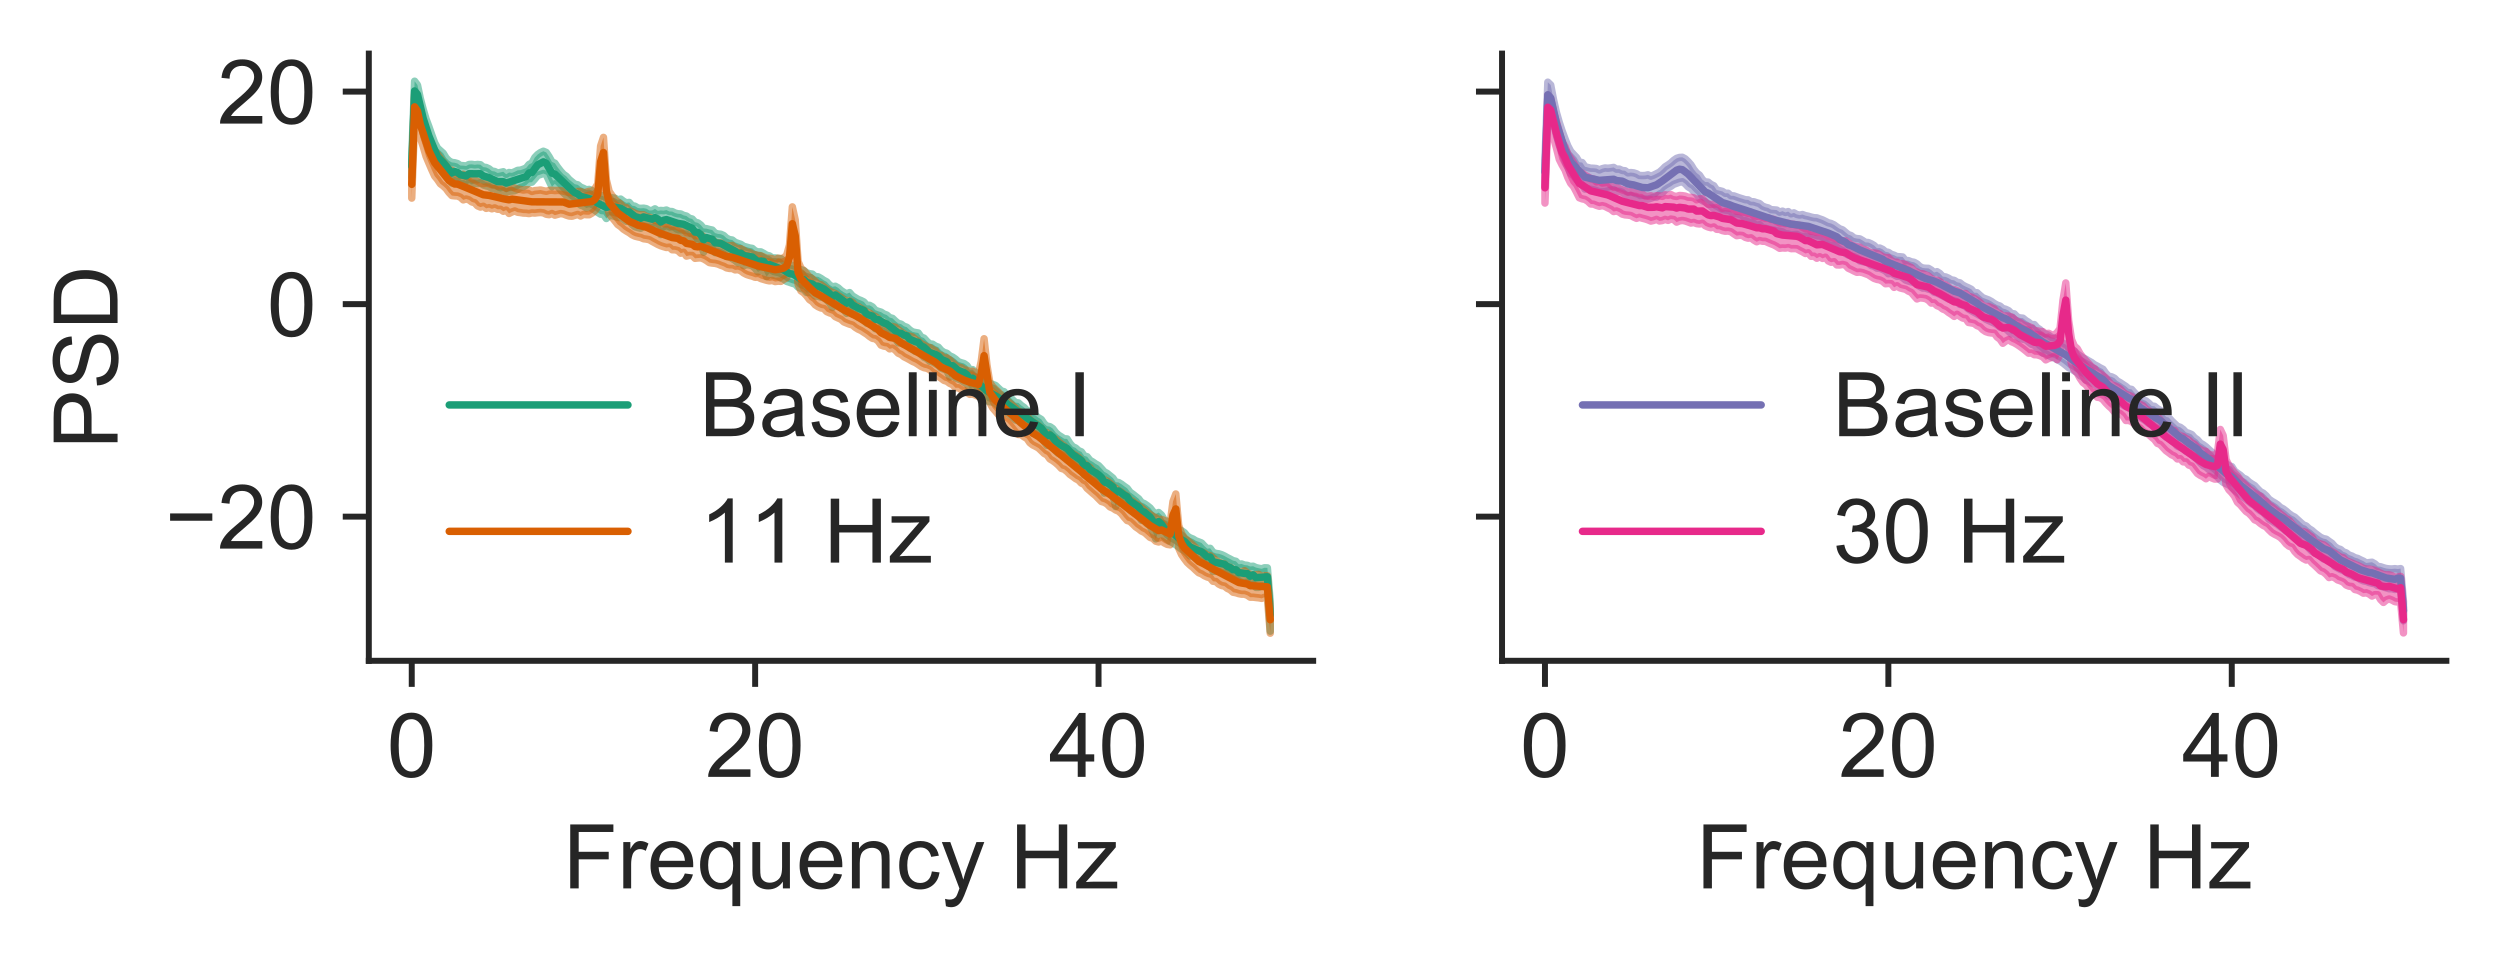 <?xml version="1.0" encoding="utf-8" standalone="no"?>
<!DOCTYPE svg PUBLIC "-//W3C//DTD SVG 1.1//EN"
  "http://www.w3.org/Graphics/SVG/1.1/DTD/svg11.dtd">
<!-- Created with matplotlib (https://matplotlib.org/) -->
<svg height="129.029pt" version="1.1" viewBox="0 0 335.729 129.029" width="335.729pt" xmlns="http://www.w3.org/2000/svg" xmlns:xlink="http://www.w3.org/1999/xlink">
 <defs>
  <style type="text/css">
*{stroke-linecap:butt;stroke-linejoin:round;}
  </style>
 </defs>
 <g id="figure_1">
  <g id="patch_1">
   <path d="M 0 129.029 
L 335.729 129.029 
L 335.729 -0 
L 0 -0 
z
" style="fill:none;"/>
  </g>
  <g id="axes_1">
   <g id="patch_2">
    <path d="M 49.529 88.74 
L 176.348 88.74 
L 176.348 7.2 
L 49.529 7.2 
z
" style="fill:none;"/>
   </g>
   <g id="matplotlib.axis_1">
    <g id="xtick_1">
     <g id="line2d_1">
      <defs>
       <path d="M 0 0 
L 0 3.5 
" id="m02b2d6f967" style="stroke:#262626;stroke-width:0.8;"/>
      </defs>
      <g>
       <use style="fill:#262626;stroke:#262626;stroke-width:0.8;" x="55.294" xlink:href="#m02b2d6f967" y="88.74"/>
      </g>
     </g>
     <g id="text_1">
      <!-- 0 -->
      <defs>
       <path d="M 4.156 35.297 
Q 4.156 48 6.766 55.734 
Q 9.375 63.484 14.516 67.672 
Q 19.672 71.875 27.484 71.875 
Q 33.25 71.875 37.594 69.547 
Q 41.938 67.234 44.766 62.859 
Q 47.609 58.5 49.219 52.219 
Q 50.828 45.953 50.828 35.297 
Q 50.828 22.703 48.234 14.969 
Q 45.656 7.234 40.5 3 
Q 35.359 -1.219 27.484 -1.219 
Q 17.141 -1.219 11.234 6.203 
Q 4.156 15.141 4.156 35.297 
z
M 13.188 35.297 
Q 13.188 17.672 17.312 11.828 
Q 21.438 6 27.484 6 
Q 33.547 6 37.672 11.859 
Q 41.797 17.719 41.797 35.297 
Q 41.797 52.984 37.672 58.781 
Q 33.547 64.594 27.391 64.594 
Q 21.344 64.594 17.719 59.469 
Q 13.188 52.938 13.188 35.297 
z
" id="ArialMT-48"/>
      </defs>
      <g style="fill:#262626;" transform="translate(51.957 104.329)scale(0.12 -0.12)">
       <use xlink:href="#ArialMT-48"/>
      </g>
     </g>
    </g>
    <g id="xtick_2">
     <g id="line2d_2">
      <g>
       <use style="fill:#262626;stroke:#262626;stroke-width:0.8;" x="101.41" xlink:href="#m02b2d6f967" y="88.74"/>
      </g>
     </g>
     <g id="text_2">
      <!-- 20 -->
      <defs>
       <path d="M 50.344 8.453 
L 50.344 0 
L 3.031 0 
Q 2.938 3.172 4.047 6.109 
Q 5.859 10.938 9.828 15.625 
Q 13.812 20.312 21.344 26.469 
Q 33.016 36.031 37.109 41.625 
Q 41.219 47.219 41.219 52.203 
Q 41.219 57.422 37.469 61 
Q 33.734 64.594 27.734 64.594 
Q 21.391 64.594 17.578 60.781 
Q 13.766 56.984 13.719 50.25 
L 4.688 51.172 
Q 5.609 61.281 11.656 66.578 
Q 17.719 71.875 27.938 71.875 
Q 38.234 71.875 44.234 66.156 
Q 50.25 60.453 50.25 52 
Q 50.25 47.703 48.484 43.547 
Q 46.734 39.406 42.656 34.812 
Q 38.578 30.219 29.109 22.219 
Q 21.188 15.578 18.938 13.203 
Q 16.703 10.844 15.234 8.453 
z
" id="ArialMT-50"/>
      </defs>
      <g style="fill:#262626;" transform="translate(94.736 104.329)scale(0.12 -0.12)">
       <use xlink:href="#ArialMT-50"/>
       <use x="55.615" xlink:href="#ArialMT-48"/>
      </g>
     </g>
    </g>
    <g id="xtick_3">
     <g id="line2d_3">
      <g>
       <use style="fill:#262626;stroke:#262626;stroke-width:0.8;" x="147.525" xlink:href="#m02b2d6f967" y="88.74"/>
      </g>
     </g>
     <g id="text_3">
      <!-- 40 -->
      <defs>
       <path d="M 32.328 0 
L 32.328 17.141 
L 1.266 17.141 
L 1.266 25.203 
L 33.938 71.578 
L 41.109 71.578 
L 41.109 25.203 
L 50.781 25.203 
L 50.781 17.141 
L 41.109 17.141 
L 41.109 0 
z
M 32.328 25.203 
L 32.328 57.469 
L 9.906 25.203 
z
" id="ArialMT-52"/>
      </defs>
      <g style="fill:#262626;" transform="translate(140.852 104.329)scale(0.12 -0.12)">
       <use xlink:href="#ArialMT-52"/>
       <use x="55.615" xlink:href="#ArialMT-48"/>
      </g>
     </g>
    </g>
    <g id="text_4">
     <!-- Frequency Hz -->
     <defs>
      <path d="M 8.203 0 
L 8.203 71.578 
L 56.5 71.578 
L 56.5 63.141 
L 17.672 63.141 
L 17.672 40.969 
L 51.266 40.969 
L 51.266 32.516 
L 17.672 32.516 
L 17.672 0 
z
" id="ArialMT-70"/>
      <path d="M 6.5 0 
L 6.5 51.859 
L 14.406 51.859 
L 14.406 44 
Q 17.438 49.516 20 51.266 
Q 22.562 53.031 25.641 53.031 
Q 30.078 53.031 34.672 50.203 
L 31.641 42.047 
Q 28.422 43.953 25.203 43.953 
Q 22.312 43.953 20.016 42.219 
Q 17.719 40.484 16.75 37.406 
Q 15.281 32.719 15.281 27.156 
L 15.281 0 
z
" id="ArialMT-114"/>
      <path d="M 42.094 16.703 
L 51.172 15.578 
Q 49.031 7.625 43.219 3.219 
Q 37.406 -1.172 28.375 -1.172 
Q 17 -1.172 10.328 5.828 
Q 3.656 12.844 3.656 25.484 
Q 3.656 38.578 10.391 45.797 
Q 17.141 53.031 27.875 53.031 
Q 38.281 53.031 44.875 45.953 
Q 51.469 38.875 51.469 26.031 
Q 51.469 25.25 51.422 23.688 
L 12.75 23.688 
Q 13.234 15.141 17.578 10.594 
Q 21.922 6.062 28.422 6.062 
Q 33.25 6.062 36.672 8.594 
Q 40.094 11.141 42.094 16.703 
z
M 13.234 30.906 
L 42.188 30.906 
Q 41.609 37.453 38.875 40.719 
Q 34.672 45.797 27.984 45.797 
Q 21.922 45.797 17.797 41.75 
Q 13.672 37.703 13.234 30.906 
z
" id="ArialMT-101"/>
      <path d="M 39.656 -19.875 
L 39.656 5.516 
Q 37.594 2.641 33.906 0.734 
Q 30.219 -1.172 26.078 -1.172 
Q 16.844 -1.172 10.172 6.203 
Q 3.516 13.578 3.516 26.422 
Q 3.516 34.234 6.219 40.422 
Q 8.938 46.625 14.078 49.828 
Q 19.234 53.031 25.391 53.031 
Q 35.016 53.031 40.531 44.922 
L 40.531 51.859 
L 48.438 51.859 
L 48.438 -19.875 
z
M 12.547 26.078 
Q 12.547 16.062 16.75 11.062 
Q 20.953 6.062 26.812 6.062 
Q 32.422 6.062 36.469 10.812 
Q 40.531 15.578 40.531 25.297 
Q 40.531 35.641 36.25 40.859 
Q 31.984 46.094 26.219 46.094 
Q 20.516 46.094 16.531 41.234 
Q 12.547 36.375 12.547 26.078 
z
" id="ArialMT-113"/>
      <path d="M 40.578 0 
L 40.578 7.625 
Q 34.516 -1.172 24.125 -1.172 
Q 19.531 -1.172 15.547 0.578 
Q 11.578 2.344 9.641 5 
Q 7.719 7.672 6.938 11.531 
Q 6.391 14.109 6.391 19.734 
L 6.391 51.859 
L 15.188 51.859 
L 15.188 23.094 
Q 15.188 16.219 15.719 13.812 
Q 16.547 10.359 19.234 8.375 
Q 21.922 6.391 25.875 6.391 
Q 29.828 6.391 33.297 8.422 
Q 36.766 10.453 38.203 13.938 
Q 39.656 17.438 39.656 24.078 
L 39.656 51.859 
L 48.438 51.859 
L 48.438 0 
z
" id="ArialMT-117"/>
      <path d="M 6.594 0 
L 6.594 51.859 
L 14.5 51.859 
L 14.5 44.484 
Q 20.219 53.031 31 53.031 
Q 35.688 53.031 39.625 51.344 
Q 43.562 49.656 45.516 46.922 
Q 47.469 44.188 48.25 40.438 
Q 48.734 37.984 48.734 31.891 
L 48.734 0 
L 39.938 0 
L 39.938 31.547 
Q 39.938 36.922 38.906 39.578 
Q 37.891 42.234 35.281 43.812 
Q 32.672 45.406 29.156 45.406 
Q 23.531 45.406 19.453 41.844 
Q 15.375 38.281 15.375 28.328 
L 15.375 0 
z
" id="ArialMT-110"/>
      <path d="M 40.438 19 
L 49.078 17.875 
Q 47.656 8.938 41.812 3.875 
Q 35.984 -1.172 27.484 -1.172 
Q 16.844 -1.172 10.375 5.781 
Q 3.906 12.75 3.906 25.734 
Q 3.906 34.125 6.688 40.422 
Q 9.469 46.734 15.156 49.875 
Q 20.844 53.031 27.547 53.031 
Q 35.984 53.031 41.359 48.75 
Q 46.734 44.484 48.25 36.625 
L 39.703 35.297 
Q 38.484 40.531 35.375 43.156 
Q 32.281 45.797 27.875 45.797 
Q 21.234 45.797 17.078 41.031 
Q 12.938 36.281 12.938 25.984 
Q 12.938 15.531 16.938 10.797 
Q 20.953 6.062 27.391 6.062 
Q 32.562 6.062 36.031 9.234 
Q 39.5 12.406 40.438 19 
z
" id="ArialMT-99"/>
      <path d="M 6.203 -19.969 
L 5.219 -11.719 
Q 8.109 -12.5 10.25 -12.5 
Q 13.188 -12.5 14.938 -11.516 
Q 16.703 -10.547 17.828 -8.797 
Q 18.656 -7.469 20.516 -2.25 
Q 20.75 -1.516 21.297 -0.094 
L 1.609 51.859 
L 11.078 51.859 
L 21.875 21.828 
Q 23.969 16.109 25.641 9.812 
Q 27.156 15.875 29.25 21.625 
L 40.328 51.859 
L 49.125 51.859 
L 29.391 -0.875 
Q 26.219 -9.422 24.469 -12.641 
Q 22.125 -17 19.094 -19.016 
Q 16.062 -21.047 11.859 -21.047 
Q 9.328 -21.047 6.203 -19.969 
z
" id="ArialMT-121"/>
      <path id="ArialMT-32"/>
      <path d="M 8.016 0 
L 8.016 71.578 
L 17.484 71.578 
L 17.484 42.188 
L 54.688 42.188 
L 54.688 71.578 
L 64.156 71.578 
L 64.156 0 
L 54.688 0 
L 54.688 33.734 
L 17.484 33.734 
L 17.484 0 
z
" id="ArialMT-72"/>
      <path d="M 1.953 0 
L 1.953 7.125 
L 34.969 45.016 
Q 29.344 44.734 25.047 44.734 
L 3.906 44.734 
L 3.906 51.859 
L 46.297 51.859 
L 46.297 46.047 
L 18.219 13.141 
L 12.797 7.125 
Q 18.703 7.562 23.875 7.562 
L 47.859 7.562 
L 47.859 0 
z
" id="ArialMT-122"/>
     </defs>
     <g style="fill:#262626;" transform="translate(75.593 119.304)scale(0.12 -0.12)">
      <use xlink:href="#ArialMT-70"/>
      <use x="61.084" xlink:href="#ArialMT-114"/>
      <use x="94.385" xlink:href="#ArialMT-101"/>
      <use x="150" xlink:href="#ArialMT-113"/>
      <use x="205.615" xlink:href="#ArialMT-117"/>
      <use x="261.23" xlink:href="#ArialMT-101"/>
      <use x="316.846" xlink:href="#ArialMT-110"/>
      <use x="372.461" xlink:href="#ArialMT-99"/>
      <use x="422.461" xlink:href="#ArialMT-121"/>
      <use x="472.461" xlink:href="#ArialMT-32"/>
      <use x="500.244" xlink:href="#ArialMT-72"/>
      <use x="572.461" xlink:href="#ArialMT-122"/>
     </g>
    </g>
   </g>
   <g id="matplotlib.axis_2">
    <g id="ytick_1">
     <g id="line2d_4">
      <defs>
       <path d="M 0 0 
L -3.5 0 
" id="mbfe74bf4f6" style="stroke:#262626;stroke-width:0.8;"/>
      </defs>
      <g>
       <use style="fill:#262626;stroke:#262626;stroke-width:0.8;" x="49.529" xlink:href="#mbfe74bf4f6" y="69.382"/>
      </g>
     </g>
     <g id="text_5">
      <!-- −20 -->
      <defs>
       <path d="M 52.828 31.203 
L 5.562 31.203 
L 5.562 39.406 
L 52.828 39.406 
z
" id="ArialMT-8722"/>
      </defs>
      <g style="fill:#262626;" transform="translate(22.174 73.677)scale(0.12 -0.12)">
       <use xlink:href="#ArialMT-8722"/>
       <use x="58.398" xlink:href="#ArialMT-50"/>
       <use x="114.014" xlink:href="#ArialMT-48"/>
      </g>
     </g>
    </g>
    <g id="ytick_2">
     <g id="line2d_5">
      <g>
       <use style="fill:#262626;stroke:#262626;stroke-width:0.8;" x="49.529" xlink:href="#mbfe74bf4f6" y="40.842"/>
      </g>
     </g>
     <g id="text_6">
      <!-- 0 -->
      <g style="fill:#262626;" transform="translate(35.856 45.137)scale(0.12 -0.12)">
       <use xlink:href="#ArialMT-48"/>
      </g>
     </g>
    </g>
    <g id="ytick_3">
     <g id="line2d_6">
      <g>
       <use style="fill:#262626;stroke:#262626;stroke-width:0.8;" x="49.529" xlink:href="#mbfe74bf4f6" y="12.302"/>
      </g>
     </g>
     <g id="text_7">
      <!-- 20 -->
      <g style="fill:#262626;" transform="translate(29.183 16.596)scale(0.12 -0.12)">
       <use xlink:href="#ArialMT-50"/>
       <use x="55.615" xlink:href="#ArialMT-48"/>
      </g>
     </g>
    </g>
    <g id="text_8">
     <!-- PSD -->
     <defs>
      <path d="M 7.719 0 
L 7.719 71.578 
L 34.719 71.578 
Q 41.844 71.578 45.609 70.906 
Q 50.875 70.016 54.438 67.547 
Q 58.016 65.094 60.188 60.641 
Q 62.359 56.203 62.359 50.875 
Q 62.359 41.75 56.547 35.422 
Q 50.734 29.109 35.547 29.109 
L 17.188 29.109 
L 17.188 0 
z
M 17.188 37.547 
L 35.688 37.547 
Q 44.875 37.547 48.734 40.969 
Q 52.594 44.391 52.594 50.594 
Q 52.594 55.078 50.312 58.266 
Q 48.047 61.469 44.344 62.5 
Q 41.938 63.141 35.5 63.141 
L 17.188 63.141 
z
" id="ArialMT-80"/>
      <path d="M 4.5 23 
L 13.422 23.781 
Q 14.062 18.406 16.375 14.969 
Q 18.703 11.531 23.578 9.406 
Q 28.469 7.281 34.578 7.281 
Q 39.984 7.281 44.141 8.891 
Q 48.297 10.5 50.312 13.297 
Q 52.344 16.109 52.344 19.438 
Q 52.344 22.797 50.391 25.312 
Q 48.438 27.828 43.953 29.547 
Q 41.062 30.672 31.203 33.031 
Q 21.344 35.406 17.391 37.5 
Q 12.25 40.188 9.734 44.156 
Q 7.234 48.141 7.234 53.078 
Q 7.234 58.5 10.297 63.203 
Q 13.375 67.922 19.281 70.359 
Q 25.203 72.797 32.422 72.797 
Q 40.375 72.797 46.453 70.234 
Q 52.547 67.672 55.812 62.688 
Q 59.078 57.719 59.328 51.422 
L 50.25 50.734 
Q 49.516 57.516 45.281 60.984 
Q 41.062 64.453 32.812 64.453 
Q 24.219 64.453 20.281 61.297 
Q 16.359 58.156 16.359 53.719 
Q 16.359 49.859 19.141 47.359 
Q 21.875 44.875 33.422 42.266 
Q 44.969 39.656 49.266 37.703 
Q 55.516 34.812 58.484 30.391 
Q 61.469 25.984 61.469 20.219 
Q 61.469 14.5 58.203 9.438 
Q 54.938 4.391 48.797 1.578 
Q 42.672 -1.219 35.016 -1.219 
Q 25.297 -1.219 18.719 1.609 
Q 12.156 4.438 8.422 10.125 
Q 4.688 15.828 4.5 23 
z
" id="ArialMT-83"/>
      <path d="M 7.719 0 
L 7.719 71.578 
L 32.375 71.578 
Q 40.719 71.578 45.125 70.562 
Q 51.266 69.141 55.609 65.438 
Q 61.281 60.641 64.078 53.188 
Q 66.891 45.75 66.891 36.188 
Q 66.891 28.031 64.984 21.734 
Q 63.094 15.438 60.109 11.297 
Q 57.125 7.172 53.578 4.797 
Q 50.047 2.438 45.047 1.219 
Q 40.047 0 33.547 0 
z
M 17.188 8.453 
L 32.469 8.453 
Q 39.547 8.453 43.578 9.766 
Q 47.609 11.078 50 13.484 
Q 53.375 16.844 55.25 22.531 
Q 57.125 28.219 57.125 36.328 
Q 57.125 47.562 53.438 53.594 
Q 49.75 59.625 44.484 61.672 
Q 40.672 63.141 32.234 63.141 
L 17.188 63.141 
z
" id="ArialMT-68"/>
     </defs>
     <g style="fill:#262626;" transform="translate(15.789 60.307)rotate(-90)scale(0.12 -0.12)">
      <use xlink:href="#ArialMT-80"/>
      <use x="66.699" xlink:href="#ArialMT-83"/>
      <use x="133.398" xlink:href="#ArialMT-68"/>
     </g>
    </g>
   </g>
   <g id="PolyCollection_1">
    <defs>
     <path d="M 55.294 -107.996 
L 55.294 -105.254 
L 55.678 -115.586 
L 56.062 -115.073 
L 56.447 -113.075 
L 56.831 -111.701 
L 57.215 -110.478 
L 57.6 -109.489 
L 57.984 -108.608 
L 58.368 -107.472 
L 58.753 -106.707 
L 59.137 -106.362 
L 59.521 -105.927 
L 59.905 -105.482 
L 60.29 -105.027 
L 60.674 -104.444 
L 61.058 -104.763 
L 61.443 -104.622 
L 61.827 -104.327 
L 62.211 -104.345 
L 62.595 -104.039 
L 62.98 -104.468 
L 63.364 -104.263 
L 63.748 -104.427 
L 64.133 -104.366 
L 64.517 -104.48 
L 64.901 -104.189 
L 65.286 -104.066 
L 65.67 -103.978 
L 66.054 -103.72 
L 66.438 -103.698 
L 66.823 -103.424 
L 67.207 -103.309 
L 67.591 -103.424 
L 67.976 -103.175 
L 68.36 -103.344 
L 68.744 -103.377 
L 69.129 -103.422 
L 69.513 -103.6 
L 69.897 -103.844 
L 70.281 -103.957 
L 70.666 -104.176 
L 71.05 -104.526 
L 71.434 -104.568 
L 71.819 -104.997 
L 72.203 -105.466 
L 72.587 -105.594 
L 72.972 -105.729 
L 73.356 -105.571 
L 73.74 -104.737 
L 74.124 -103.95 
L 74.509 -104.337 
L 74.893 -103.974 
L 75.277 -103.547 
L 75.662 -103.15 
L 76.046 -102.796 
L 76.43 -102.439 
L 76.814 -102.166 
L 77.199 -101.929 
L 77.583 -101.843 
L 77.967 -101.483 
L 78.352 -101.359 
L 78.736 -101.103 
L 79.12 -101.196 
L 79.505 -101.034 
L 79.889 -100.784 
L 80.273 -100.505 
L 80.657 -100.263 
L 81.042 -100.241 
L 81.426 -99.687 
L 81.81 -100.106 
L 82.195 -100.068 
L 82.579 -99.966 
L 82.963 -99.827 
L 83.348 -99.824 
L 83.732 -99.576 
L 84.116 -99.31 
L 84.5 -99.374 
L 84.885 -98.891 
L 85.269 -98.577 
L 85.653 -98.464 
L 86.038 -98.373 
L 86.422 -98.708 
L 86.806 -98.563 
L 87.191 -98.531 
L 87.575 -98.405 
L 87.959 -98.624 
L 88.343 -98.355 
L 88.728 -97.527 
L 89.112 -98.013 
L 89.496 -98.218 
L 89.881 -98.028 
L 90.265 -98.084 
L 90.649 -97.815 
L 91.034 -97.683 
L 91.418 -97.667 
L 91.802 -97.62 
L 92.186 -97.561 
L 92.571 -97.191 
L 92.955 -97.111 
L 93.339 -96.5 
L 93.724 -96.459 
L 94.108 -96.272 
L 94.492 -95.157 
L 94.876 -95.912 
L 95.261 -95.795 
L 95.645 -95.698 
L 96.029 -95.105 
L 96.414 -95.226 
L 96.798 -95.085 
L 97.182 -94.89 
L 97.567 -94.604 
L 97.951 -94.527 
L 98.335 -94.301 
L 98.719 -94.051 
L 99.104 -93.724 
L 99.488 -93.839 
L 99.872 -93.344 
L 100.257 -93.488 
L 100.641 -93.448 
L 101.025 -93.332 
L 101.41 -92.992 
L 101.794 -92.519 
L 102.178 -92.74 
L 102.562 -92.656 
L 102.947 -91.879 
L 103.331 -92.328 
L 103.715 -92.105 
L 104.1 -92.012 
L 104.484 -91.925 
L 104.868 -91.711 
L 105.253 -91.547 
L 105.637 -91.244 
L 106.021 -91.123 
L 106.405 -90.984 
L 106.79 -90.887 
L 107.174 -90.47 
L 107.558 -90.296 
L 107.943 -90.172 
L 108.327 -89.747 
L 108.711 -89.749 
L 109.095 -89.653 
L 109.48 -89.267 
L 109.864 -89.253 
L 110.248 -89.122 
L 110.633 -89.047 
L 111.017 -88.75 
L 111.401 -88.347 
L 111.786 -87.729 
L 112.17 -88.255 
L 112.554 -87.932 
L 112.938 -87.669 
L 113.323 -87.412 
L 113.707 -86.947 
L 114.091 -87.342 
L 114.476 -86.863 
L 114.86 -86.764 
L 115.244 -86.405 
L 115.629 -86.289 
L 116.013 -86.055 
L 116.397 -85.629 
L 116.781 -85.574 
L 117.166 -85.362 
L 117.55 -84.882 
L 117.934 -84.876 
L 118.319 -84.65 
L 118.703 -84.466 
L 119.087 -84.28 
L 119.472 -83.894 
L 119.856 -83.791 
L 120.24 -83.541 
L 120.624 -82.988 
L 121.009 -82.983 
L 121.393 -82.783 
L 121.777 -82.747 
L 122.162 -82.317 
L 122.546 -82.092 
L 122.93 -81.831 
L 123.314 -81.918 
L 123.699 -81.417 
L 124.083 -81.054 
L 124.467 -80.876 
L 124.852 -80.517 
L 125.236 -80.425 
L 125.62 -80.195 
L 126.005 -79.962 
L 126.389 -79.589 
L 126.773 -79.44 
L 127.157 -79.265 
L 127.542 -78.394 
L 127.926 -78.819 
L 128.31 -78.288 
L 128.695 -78.125 
L 129.079 -77.973 
L 129.463 -77.696 
L 129.848 -77.486 
L 130.232 -76.888 
L 130.616 -76.982 
L 131 -76.674 
L 131.385 -76.205 
L 131.769 -75.946 
L 132.153 -75.749 
L 132.538 -75.211 
L 132.922 -75.071 
L 133.306 -75.043 
L 133.691 -74.829 
L 134.075 -74.466 
L 134.459 -74.14 
L 134.843 -74.122 
L 135.228 -73.565 
L 135.612 -73.301 
L 135.996 -72.972 
L 136.381 -72.624 
L 136.765 -72.525 
L 137.149 -72.183 
L 137.534 -71.934 
L 137.918 -71.52 
L 138.302 -71.484 
L 138.686 -70.897 
L 139.071 -70.818 
L 139.455 -70.493 
L 139.839 -70.323 
L 140.224 -69.721 
L 140.608 -69.217 
L 140.992 -69.529 
L 141.376 -69.193 
L 141.761 -68.508 
L 142.145 -68.135 
L 142.529 -68 
L 142.914 -67.806 
L 143.298 -67.63 
L 143.682 -67.13 
L 144.067 -66.764 
L 144.451 -66.532 
L 144.835 -66.28 
L 145.219 -66.003 
L 145.604 -65.247 
L 145.988 -65.213 
L 146.372 -64.744 
L 146.757 -64.563 
L 147.141 -64.372 
L 147.525 -64.037 
L 147.91 -63.722 
L 148.294 -62.809 
L 148.678 -62.938 
L 149.062 -62.902 
L 149.447 -62.525 
L 149.831 -60.998 
L 150.215 -61.864 
L 150.6 -61.65 
L 150.984 -61.33 
L 151.368 -61.152 
L 151.753 -60.552 
L 152.137 -60.286 
L 152.521 -60.049 
L 152.905 -59.801 
L 153.29 -59.157 
L 153.674 -59.113 
L 154.058 -58.682 
L 154.443 -58.403 
L 154.827 -57.564 
L 155.211 -56.666 
L 155.595 -57.751 
L 155.98 -57.46 
L 156.364 -56.9 
L 156.748 -56.614 
L 157.133 -56.3 
L 157.517 -56.12 
L 157.901 -55.867 
L 158.286 -55.586 
L 158.67 -55.278 
L 159.054 -55.078 
L 159.438 -54.746 
L 159.823 -54.352 
L 160.207 -54.357 
L 160.591 -54.066 
L 160.976 -53.872 
L 161.36 -53.671 
L 161.744 -53.339 
L 162.129 -53.074 
L 162.513 -53.02 
L 162.897 -52.294 
L 163.281 -52.326 
L 163.666 -52.308 
L 164.05 -52.132 
L 164.434 -52.043 
L 164.819 -51.933 
L 165.203 -51.641 
L 165.587 -51.295 
L 165.972 -51.402 
L 166.356 -50.992 
L 166.74 -50.799 
L 167.124 -50.708 
L 167.509 -50.858 
L 167.893 -50.375 
L 168.277 -50.59 
L 168.662 -50.145 
L 169.046 -50.149 
L 169.43 -50.336 
L 169.814 -50.271 
L 170.199 -50.319 
L 170.583 -44.268 
L 170.583 -48.186 
L 170.583 -48.186 
L 170.199 -52.769 
L 169.814 -52.785 
L 169.43 -52.644 
L 169.046 -52.72 
L 168.662 -52.809 
L 168.277 -52.99 
L 167.893 -52.953 
L 167.509 -53.108 
L 167.124 -53.147 
L 166.74 -53.293 
L 166.356 -53.25 
L 165.972 -53.65 
L 165.587 -53.744 
L 165.203 -53.952 
L 164.819 -54.145 
L 164.434 -54.366 
L 164.05 -54.543 
L 163.666 -54.662 
L 163.281 -54.712 
L 162.897 -54.866 
L 162.513 -55.393 
L 162.129 -55.346 
L 161.744 -55.692 
L 161.36 -56.111 
L 160.976 -56.263 
L 160.591 -56.404 
L 160.207 -56.646 
L 159.823 -56.798 
L 159.438 -57.037 
L 159.054 -57.498 
L 158.67 -57.758 
L 158.286 -57.932 
L 157.901 -58.214 
L 157.517 -58.622 
L 157.133 -58.768 
L 156.748 -59.032 
L 156.364 -59.196 
L 155.98 -59.863 
L 155.595 -60.203 
L 155.211 -60.014 
L 154.827 -60.338 
L 154.443 -60.822 
L 154.058 -61.132 
L 153.674 -61.395 
L 153.29 -61.552 
L 152.905 -62.053 
L 152.521 -62.353 
L 152.137 -62.66 
L 151.753 -62.932 
L 151.368 -63.452 
L 150.984 -63.717 
L 150.6 -64.008 
L 150.215 -64.237 
L 149.831 -64.276 
L 149.447 -64.834 
L 149.062 -65.145 
L 148.678 -65.463 
L 148.294 -65.667 
L 147.91 -66.103 
L 147.525 -66.509 
L 147.141 -66.721 
L 146.757 -66.99 
L 146.372 -67.215 
L 145.988 -67.697 
L 145.604 -67.807 
L 145.219 -68.35 
L 144.835 -68.515 
L 144.451 -68.865 
L 144.067 -69.036 
L 143.682 -69.478 
L 143.298 -70.087 
L 142.914 -70.107 
L 142.529 -70.361 
L 142.145 -70.601 
L 141.761 -70.95 
L 141.376 -71.468 
L 140.992 -71.736 
L 140.608 -71.794 
L 140.224 -72.123 
L 139.839 -72.702 
L 139.455 -72.931 
L 139.071 -73.22 
L 138.686 -73.348 
L 138.302 -73.815 
L 137.918 -73.903 
L 137.534 -74.306 
L 137.149 -74.572 
L 136.765 -74.925 
L 136.381 -74.962 
L 135.996 -75.328 
L 135.612 -75.716 
L 135.228 -75.957 
L 134.843 -76.426 
L 134.459 -76.536 
L 134.075 -76.899 
L 133.691 -77.269 
L 133.306 -77.415 
L 132.922 -77.566 
L 132.538 -77.716 
L 132.153 -78.136 
L 131.769 -78.456 
L 131.385 -78.73 
L 131 -79.011 
L 130.616 -79.392 
L 130.232 -79.371 
L 129.848 -79.941 
L 129.463 -80.211 
L 129.079 -80.317 
L 128.695 -80.46 
L 128.31 -80.809 
L 127.926 -81.073 
L 127.542 -81.244 
L 127.157 -81.59 
L 126.773 -81.707 
L 126.389 -81.966 
L 126.005 -82.406 
L 125.62 -82.555 
L 125.236 -82.81 
L 124.852 -82.846 
L 124.467 -83.195 
L 124.083 -83.624 
L 123.699 -83.771 
L 123.314 -84.314 
L 122.93 -84.378 
L 122.546 -84.463 
L 122.162 -84.723 
L 121.777 -85.083 
L 121.393 -85.213 
L 121.009 -85.502 
L 120.624 -85.595 
L 120.24 -85.908 
L 119.856 -86.276 
L 119.472 -86.383 
L 119.087 -86.722 
L 118.703 -86.86 
L 118.319 -87.114 
L 117.934 -87.226 
L 117.55 -87.368 
L 117.166 -87.814 
L 116.781 -88.024 
L 116.397 -88.022 
L 116.013 -88.477 
L 115.629 -88.671 
L 115.244 -88.82 
L 114.86 -89.053 
L 114.476 -89.287 
L 114.091 -89.736 
L 113.707 -89.581 
L 113.323 -89.771 
L 112.938 -90.026 
L 112.554 -90.375 
L 112.17 -90.587 
L 111.786 -90.513 
L 111.401 -90.763 
L 111.017 -91.178 
L 110.633 -91.38 
L 110.248 -91.646 
L 109.864 -91.859 
L 109.48 -91.881 
L 109.095 -92.22 
L 108.711 -92.274 
L 108.327 -92.399 
L 107.943 -92.686 
L 107.558 -92.822 
L 107.174 -92.93 
L 106.79 -93.266 
L 106.405 -93.41 
L 106.021 -93.448 
L 105.637 -93.689 
L 105.253 -93.98 
L 104.868 -94.293 
L 104.484 -94.323 
L 104.1 -94.393 
L 103.715 -94.391 
L 103.331 -94.663 
L 102.947 -94.756 
L 102.562 -95 
L 102.178 -95.203 
L 101.794 -95.206 
L 101.41 -95.339 
L 101.025 -95.672 
L 100.641 -95.737 
L 100.257 -95.849 
L 99.872 -95.955 
L 99.488 -96.22 
L 99.104 -96.345 
L 98.719 -96.49 
L 98.335 -96.796 
L 97.951 -96.859 
L 97.567 -97.045 
L 97.182 -97.403 
L 96.798 -97.575 
L 96.414 -97.613 
L 96.029 -97.726 
L 95.645 -98.137 
L 95.261 -98.217 
L 94.876 -98.323 
L 94.492 -98.349 
L 94.108 -98.809 
L 93.724 -99.099 
L 93.339 -99.197 
L 92.955 -99.62 
L 92.571 -99.724 
L 92.186 -100.017 
L 91.802 -100.107 
L 91.418 -100.302 
L 91.034 -100.321 
L 90.649 -100.427 
L 90.265 -100.623 
L 89.881 -100.632 
L 89.496 -100.824 
L 89.112 -100.737 
L 88.728 -100.771 
L 88.343 -100.71 
L 87.959 -100.983 
L 87.575 -100.771 
L 87.191 -100.767 
L 86.806 -101.005 
L 86.422 -101.077 
L 86.038 -101.044 
L 85.653 -101.099 
L 85.269 -101.341 
L 84.885 -101.411 
L 84.5 -101.846 
L 84.116 -101.79 
L 83.732 -102.004 
L 83.348 -102.296 
L 82.963 -102.194 
L 82.579 -102.421 
L 82.195 -102.466 
L 81.81 -102.569 
L 81.426 -102.491 
L 81.042 -102.662 
L 80.657 -102.81 
L 80.273 -102.974 
L 79.889 -103.154 
L 79.505 -103.44 
L 79.12 -103.594 
L 78.736 -103.543 
L 78.352 -103.739 
L 77.967 -103.9 
L 77.583 -104.214 
L 77.199 -104.292 
L 76.814 -104.606 
L 76.43 -104.921 
L 76.046 -105.354 
L 75.662 -105.628 
L 75.277 -106.056 
L 74.893 -106.549 
L 74.509 -107.115 
L 74.124 -107.287 
L 73.74 -107.978 
L 73.356 -108.558 
L 72.972 -108.721 
L 72.587 -108.542 
L 72.203 -108.275 
L 71.819 -107.869 
L 71.434 -107.145 
L 71.05 -106.948 
L 70.666 -106.473 
L 70.281 -106.31 
L 69.897 -106.18 
L 69.513 -106.154 
L 69.129 -105.964 
L 68.744 -105.812 
L 68.36 -105.863 
L 67.976 -105.626 
L 67.591 -105.966 
L 67.207 -105.876 
L 66.823 -105.797 
L 66.438 -105.998 
L 66.054 -106.059 
L 65.67 -106.364 
L 65.286 -106.54 
L 64.901 -106.589 
L 64.517 -106.911 
L 64.133 -106.943 
L 63.748 -106.898 
L 63.364 -106.96 
L 62.98 -106.944 
L 62.595 -106.734 
L 62.211 -106.785 
L 61.827 -106.799 
L 61.443 -107.064 
L 61.058 -107.175 
L 60.674 -107.215 
L 60.29 -107.432 
L 59.905 -107.816 
L 59.521 -108.447 
L 59.137 -108.789 
L 58.753 -109.135 
L 58.368 -109.856 
L 57.984 -110.909 
L 57.6 -112.009 
L 57.215 -113.047 
L 56.831 -114.351 
L 56.447 -115.798 
L 56.062 -117.612 
L 55.678 -118.123 
L 55.294 -107.996 
z
" id="mbadc2ad7ca" style="stroke:#1b9e77;stroke-opacity:0.5;"/>
    </defs>
    <g clip-path="url(#p2508f9fe10)">
     <use style="fill:#1b9e77;fill-opacity:0.5;stroke:#1b9e77;stroke-opacity:0.5;" x="0" xlink:href="#mbadc2ad7ca" y="129.029"/>
    </g>
   </g>
   <g id="PolyCollection_2">
    <defs>
     <path d="M 55.294 -106.019 
L 55.294 -102.424 
L 55.678 -112.774 
L 56.062 -112.32 
L 56.447 -110.532 
L 56.831 -109.346 
L 57.215 -108.035 
L 57.6 -107.12 
L 57.984 -106.229 
L 58.368 -105.391 
L 58.753 -104.921 
L 59.137 -104.353 
L 59.521 -104.066 
L 59.905 -103.706 
L 60.29 -103.183 
L 60.674 -102.769 
L 61.058 -102.727 
L 61.443 -102.703 
L 61.827 -102.544 
L 62.211 -102.187 
L 62.595 -102.31 
L 62.98 -102.191 
L 63.364 -101.908 
L 63.748 -101.801 
L 64.133 -101.38 
L 64.517 -101.218 
L 64.901 -101.328 
L 65.286 -101.047 
L 65.67 -101.139 
L 66.054 -100.986 
L 66.438 -101.11 
L 66.823 -100.921 
L 67.207 -100.924 
L 67.591 -100.654 
L 67.976 -100.812 
L 68.36 -100.364 
L 68.744 -100.558 
L 69.129 -100.702 
L 69.513 -100.524 
L 69.897 -100.478 
L 70.281 -100.413 
L 70.666 -100.399 
L 71.05 -100.345 
L 71.434 -100.44 
L 71.819 -100.414 
L 72.203 -100.462 
L 72.587 -100.49 
L 72.972 -100.443 
L 73.356 -100.255 
L 73.74 -100.198 
L 74.124 -100.354 
L 74.509 -100.133 
L 74.893 -100.239 
L 75.277 -100.351 
L 75.662 -100.291 
L 76.046 -100.137 
L 76.43 -100.017 
L 76.814 -99.986 
L 77.199 -100.113 
L 77.583 -100.233 
L 77.967 -100.019 
L 78.352 -100.229 
L 78.736 -100.195 
L 79.12 -100.19 
L 79.505 -100.41 
L 79.889 -100.728 
L 80.273 -101.267 
L 80.657 -105.214 
L 81.042 -106.297 
L 81.426 -101.815 
L 81.81 -100.288 
L 82.195 -99.834 
L 82.579 -99.368 
L 82.963 -98.87 
L 83.348 -98.602 
L 83.732 -98.25 
L 84.116 -98 
L 84.5 -97.778 
L 84.885 -97.497 
L 85.269 -97.315 
L 85.653 -97.219 
L 86.038 -97.136 
L 86.422 -96.967 
L 86.806 -96.916 
L 87.191 -96.84 
L 87.575 -96.613 
L 87.959 -96.411 
L 88.343 -96.198 
L 88.728 -96.027 
L 89.112 -95.901 
L 89.496 -95.789 
L 89.881 -95.839 
L 90.265 -95.487 
L 90.649 -95.482 
L 91.034 -95.38 
L 91.418 -95.023 
L 91.802 -95.149 
L 92.186 -94.635 
L 92.571 -94.732 
L 92.955 -94.719 
L 93.339 -94.336 
L 93.724 -94.38 
L 94.108 -94.398 
L 94.492 -94.258 
L 94.876 -94.034 
L 95.261 -93.762 
L 95.645 -93.698 
L 96.029 -93.661 
L 96.414 -93.566 
L 96.798 -93.402 
L 97.182 -93.272 
L 97.567 -93.055 
L 97.951 -92.978 
L 98.335 -92.969 
L 98.719 -92.786 
L 99.104 -92.817 
L 99.488 -92.662 
L 99.872 -92.371 
L 100.257 -92.17 
L 100.641 -92.042 
L 101.025 -91.943 
L 101.41 -91.787 
L 101.794 -91.811 
L 102.178 -91.617 
L 102.562 -91.5 
L 102.947 -91.387 
L 103.331 -91.308 
L 103.715 -91.362 
L 104.1 -91.215 
L 104.484 -91.266 
L 104.868 -91.245 
L 105.253 -91.514 
L 105.637 -91.731 
L 106.021 -92.762 
L 106.405 -96.603 
L 106.79 -95.273 
L 107.174 -90.855 
L 107.558 -89.976 
L 107.943 -89.709 
L 108.327 -89.301 
L 108.711 -88.791 
L 109.095 -88.533 
L 109.48 -88.09 
L 109.864 -87.842 
L 110.248 -87.668 
L 110.633 -87.603 
L 111.017 -87.183 
L 111.401 -87.014 
L 111.786 -86.887 
L 112.17 -86.505 
L 112.554 -86.324 
L 112.938 -86.152 
L 113.323 -85.8 
L 113.707 -85.64 
L 114.091 -85.492 
L 114.476 -85.384 
L 114.86 -85.064 
L 115.244 -84.824 
L 115.629 -84.654 
L 116.013 -84.397 
L 116.397 -84.155 
L 116.781 -83.84 
L 117.166 -83.59 
L 117.55 -83.529 
L 117.934 -83.229 
L 118.319 -82.679 
L 118.703 -82.545 
L 119.087 -82.493 
L 119.472 -82.179 
L 119.856 -82.279 
L 120.24 -82.01 
L 120.624 -81.597 
L 121.009 -81.429 
L 121.393 -81.121 
L 121.777 -80.93 
L 122.162 -80.722 
L 122.546 -80.498 
L 122.93 -80.333 
L 123.314 -80.085 
L 123.699 -79.825 
L 124.083 -79.652 
L 124.467 -79.572 
L 124.852 -79.386 
L 125.236 -79.04 
L 125.62 -78.82 
L 126.005 -78.495 
L 126.389 -78.23 
L 126.773 -77.944 
L 127.157 -77.826 
L 127.542 -77.546 
L 127.926 -77.368 
L 128.31 -76.955 
L 128.695 -76.956 
L 129.079 -76.7 
L 129.463 -76.591 
L 129.848 -76.315 
L 130.232 -76.073 
L 130.616 -76.107 
L 131 -75.964 
L 131.385 -75.79 
L 131.769 -77.089 
L 132.153 -79.086 
L 132.538 -76.569 
L 132.922 -74.964 
L 133.306 -74.254 
L 133.691 -73.815 
L 134.075 -73.34 
L 134.459 -72.983 
L 134.843 -72.587 
L 135.228 -72.356 
L 135.612 -71.953 
L 135.996 -71.476 
L 136.381 -70.999 
L 136.765 -70.676 
L 137.149 -70.662 
L 137.534 -70.362 
L 137.918 -70.141 
L 138.302 -69.579 
L 138.686 -69.279 
L 139.071 -69.086 
L 139.455 -68.873 
L 139.839 -68.509 
L 140.224 -68.137 
L 140.608 -67.928 
L 140.992 -67.396 
L 141.376 -67.169 
L 141.761 -66.887 
L 142.145 -66.548 
L 142.529 -66.129 
L 142.914 -66.012 
L 143.298 -65.705 
L 143.682 -65.314 
L 144.067 -65.047 
L 144.451 -64.753 
L 144.835 -64.555 
L 145.219 -64.148 
L 145.604 -63.974 
L 145.988 -63.454 
L 146.372 -63.121 
L 146.757 -62.779 
L 147.141 -62.466 
L 147.525 -62.067 
L 147.91 -61.684 
L 148.294 -61.568 
L 148.678 -61.347 
L 149.062 -60.953 
L 149.447 -60.795 
L 149.831 -60.54 
L 150.215 -60.387 
L 150.6 -60.046 
L 150.984 -59.556 
L 151.368 -59.128 
L 151.753 -59.014 
L 152.137 -58.656 
L 152.521 -58.271 
L 152.905 -58.012 
L 153.29 -57.71 
L 153.674 -57.537 
L 154.058 -57.205 
L 154.443 -56.856 
L 154.827 -56.726 
L 155.211 -56.351 
L 155.595 -56.244 
L 155.98 -56.378 
L 156.364 -56.113 
L 156.748 -55.921 
L 157.133 -55.863 
L 157.517 -57.786 
L 157.901 -58.596 
L 158.286 -55.426 
L 158.67 -54.562 
L 159.054 -54.004 
L 159.438 -53.499 
L 159.823 -53.138 
L 160.207 -52.831 
L 160.591 -52.457 
L 160.976 -52.117 
L 161.36 -51.963 
L 161.744 -51.711 
L 162.129 -51.539 
L 162.513 -51.433 
L 162.897 -50.969 
L 163.281 -50.934 
L 163.666 -50.59 
L 164.05 -50.397 
L 164.434 -50.325 
L 164.819 -50.014 
L 165.203 -49.831 
L 165.587 -49.497 
L 165.972 -49.426 
L 166.356 -49.303 
L 166.74 -49.233 
L 167.124 -49.23 
L 167.509 -49.089 
L 167.893 -48.83 
L 168.277 -48.831 
L 168.662 -48.783 
L 169.046 -48.743 
L 169.43 -48.671 
L 169.814 -48.82 
L 170.199 -48.71 
L 170.583 -43.996 
L 170.583 -47.211 
L 170.583 -47.211 
L 170.199 -51.7 
L 169.814 -51.733 
L 169.43 -51.641 
L 169.046 -51.887 
L 168.662 -51.845 
L 168.277 -51.841 
L 167.893 -51.894 
L 167.509 -52.093 
L 167.124 -52.39 
L 166.74 -52.163 
L 166.356 -52.271 
L 165.972 -52.436 
L 165.587 -52.58 
L 165.203 -52.852 
L 164.819 -52.949 
L 164.434 -53.299 
L 164.05 -53.381 
L 163.666 -53.547 
L 163.281 -53.799 
L 162.897 -54.113 
L 162.513 -54.41 
L 162.129 -54.463 
L 161.744 -54.741 
L 161.36 -54.903 
L 160.976 -55.06 
L 160.591 -55.441 
L 160.207 -55.813 
L 159.823 -56.153 
L 159.438 -56.48 
L 159.054 -56.8 
L 158.67 -57.382 
L 158.286 -58.475 
L 157.901 -62.693 
L 157.517 -61.668 
L 157.133 -58.647 
L 156.748 -58.802 
L 156.364 -59.141 
L 155.98 -59.284 
L 155.595 -59.242 
L 155.211 -59.508 
L 154.827 -59.69 
L 154.443 -59.951 
L 154.058 -60.212 
L 153.674 -60.532 
L 153.29 -60.853 
L 152.905 -61.17 
L 152.521 -61.362 
L 152.137 -61.686 
L 151.753 -61.9 
L 151.368 -62.39 
L 150.984 -62.614 
L 150.6 -62.929 
L 150.215 -63.14 
L 149.831 -63.457 
L 149.447 -63.743 
L 149.062 -64.13 
L 148.678 -64.423 
L 148.294 -64.612 
L 147.91 -64.818 
L 147.525 -65.03 
L 147.141 -65.583 
L 146.757 -65.801 
L 146.372 -66.251 
L 145.988 -66.506 
L 145.604 -66.755 
L 145.219 -67.18 
L 144.835 -67.615 
L 144.451 -67.86 
L 144.067 -68.091 
L 143.682 -68.344 
L 143.298 -68.619 
L 142.914 -69.127 
L 142.529 -69.387 
L 142.145 -69.694 
L 141.761 -70.048 
L 141.376 -70.243 
L 140.992 -70.646 
L 140.608 -70.89 
L 140.224 -71.04 
L 139.839 -71.487 
L 139.455 -71.865 
L 139.071 -72.131 
L 138.686 -72.356 
L 138.302 -72.694 
L 137.918 -73.169 
L 137.534 -73.362 
L 137.149 -73.605 
L 136.765 -73.823 
L 136.381 -74.233 
L 135.996 -74.562 
L 135.612 -74.901 
L 135.228 -75.196 
L 134.843 -75.509 
L 134.459 -75.951 
L 134.075 -76.379 
L 133.691 -76.722 
L 133.306 -77.102 
L 132.922 -77.658 
L 132.538 -80.025 
L 132.153 -83.54 
L 131.769 -80.489 
L 131.385 -78.775 
L 131 -78.9 
L 130.616 -79.179 
L 130.232 -79.139 
L 129.848 -79.314 
L 129.463 -79.404 
L 129.079 -79.67 
L 128.695 -79.752 
L 128.31 -79.987 
L 127.926 -80.332 
L 127.542 -80.696 
L 127.157 -80.975 
L 126.773 -80.948 
L 126.389 -81.316 
L 126.005 -81.37 
L 125.62 -81.919 
L 125.236 -82.113 
L 124.852 -82.378 
L 124.467 -82.448 
L 124.083 -82.693 
L 123.699 -82.883 
L 123.314 -83.21 
L 122.93 -83.457 
L 122.546 -83.782 
L 122.162 -83.892 
L 121.777 -83.941 
L 121.393 -84.203 
L 121.009 -84.471 
L 120.624 -84.756 
L 120.24 -85.085 
L 119.856 -85.166 
L 119.472 -85.241 
L 119.087 -85.408 
L 118.703 -85.711 
L 118.319 -85.777 
L 117.934 -86.248 
L 117.55 -86.519 
L 117.166 -86.683 
L 116.781 -86.986 
L 116.397 -87.108 
L 116.013 -87.399 
L 115.629 -87.617 
L 115.244 -87.87 
L 114.86 -87.96 
L 114.476 -88.426 
L 114.091 -88.611 
L 113.707 -88.631 
L 113.323 -88.822 
L 112.938 -89.097 
L 112.554 -89.337 
L 112.17 -89.606 
L 111.786 -89.764 
L 111.401 -89.936 
L 111.017 -90.207 
L 110.633 -90.494 
L 110.248 -90.801 
L 109.864 -90.867 
L 109.48 -91.232 
L 109.095 -91.586 
L 108.711 -91.817 
L 108.327 -92.25 
L 107.943 -92.701 
L 107.558 -93.02 
L 107.174 -93.927 
L 106.79 -99.502 
L 106.405 -101.247 
L 106.021 -96.119 
L 105.637 -94.737 
L 105.253 -94.408 
L 104.868 -94.299 
L 104.484 -94.358 
L 104.1 -94.092 
L 103.715 -94.3 
L 103.331 -94.343 
L 102.947 -94.347 
L 102.562 -94.513 
L 102.178 -94.682 
L 101.794 -94.724 
L 101.41 -94.827 
L 101.025 -94.903 
L 100.641 -95.139 
L 100.257 -95.179 
L 99.872 -95.421 
L 99.488 -95.632 
L 99.104 -95.627 
L 98.719 -95.804 
L 98.335 -96.068 
L 97.951 -96.006 
L 97.567 -96.005 
L 97.182 -96.162 
L 96.798 -96.403 
L 96.414 -96.417 
L 96.029 -96.518 
L 95.645 -96.864 
L 95.261 -96.81 
L 94.876 -97.04 
L 94.492 -97.221 
L 94.108 -97.507 
L 93.724 -97.414 
L 93.339 -97.377 
L 92.955 -97.796 
L 92.571 -97.723 
L 92.186 -97.806 
L 91.802 -98.198 
L 91.418 -98.334 
L 91.034 -98.56 
L 90.649 -98.673 
L 90.265 -98.622 
L 89.881 -98.96 
L 89.496 -98.938 
L 89.112 -99.01 
L 88.728 -99.181 
L 88.343 -99.337 
L 87.959 -99.415 
L 87.575 -99.717 
L 87.191 -99.861 
L 86.806 -99.939 
L 86.422 -100.183 
L 86.038 -100.183 
L 85.653 -100.23 
L 85.269 -100.394 
L 84.885 -100.589 
L 84.5 -100.765 
L 84.116 -101.154 
L 83.732 -101.183 
L 83.348 -101.63 
L 82.963 -101.912 
L 82.579 -102.252 
L 82.195 -102.762 
L 81.81 -103.315 
L 81.426 -104.899 
L 81.042 -110.579 
L 80.657 -109.425 
L 80.273 -104.32 
L 79.889 -103.68 
L 79.505 -103.339 
L 79.12 -103.344 
L 78.736 -103.22 
L 78.352 -103.11 
L 77.967 -103.308 
L 77.583 -103.316 
L 77.199 -103.213 
L 76.814 -103.148 
L 76.43 -103.169 
L 76.046 -103.273 
L 75.662 -103.363 
L 75.277 -103.429 
L 74.893 -103.459 
L 74.509 -103.434 
L 74.124 -103.485 
L 73.74 -103.464 
L 73.356 -103.342 
L 72.972 -103.423 
L 72.587 -103.516 
L 72.203 -103.466 
L 71.819 -103.434 
L 71.434 -103.319 
L 71.05 -103.541 
L 70.666 -103.564 
L 70.281 -103.502 
L 69.897 -103.59 
L 69.513 -103.632 
L 69.129 -103.763 
L 68.744 -103.978 
L 68.36 -103.916 
L 67.976 -103.749 
L 67.591 -103.961 
L 67.207 -104.087 
L 66.823 -104.018 
L 66.438 -104.208 
L 66.054 -104.206 
L 65.67 -104.368 
L 65.286 -104.435 
L 64.901 -104.36 
L 64.517 -104.461 
L 64.133 -104.67 
L 63.748 -104.859 
L 63.364 -105.042 
L 62.98 -105.388 
L 62.595 -105.353 
L 62.211 -105.63 
L 61.827 -105.502 
L 61.443 -105.786 
L 61.058 -105.83 
L 60.674 -106.178 
L 60.29 -106.207 
L 59.905 -106.777 
L 59.521 -107.261 
L 59.137 -107.768 
L 58.753 -108.322 
L 58.368 -108.701 
L 57.984 -109.468 
L 57.6 -110.258 
L 57.215 -111.344 
L 56.831 -112.586 
L 56.447 -113.824 
L 56.062 -115.844 
L 55.678 -116.386 
L 55.294 -106.019 
z
" id="mad15f14e12" style="stroke:#d95f02;stroke-opacity:0.5;"/>
    </defs>
    <g clip-path="url(#p2508f9fe10)">
     <use style="fill:#d95f02;fill-opacity:0.5;stroke:#d95f02;stroke-opacity:0.5;" x="0" xlink:href="#mad15f14e12" y="129.029"/>
    </g>
   </g>
   <g id="line2d_7">
    <path clip-path="url(#p2508f9fe10)" d="M 55.294 22.333 
L 55.678 12.217 
L 56.062 12.675 
L 56.831 15.899 
L 57.6 18.273 
L 58.753 21.068 
L 59.521 21.831 
L 60.674 23.245 
L 61.058 23.039 
L 61.443 23.169 
L 61.827 23.471 
L 62.595 23.629 
L 62.98 23.332 
L 63.748 23.335 
L 64.517 23.333 
L 64.901 23.634 
L 65.67 23.854 
L 66.823 24.399 
L 67.591 24.396 
L 67.976 24.587 
L 70.666 23.711 
L 71.05 23.228 
L 71.434 23.163 
L 72.203 22.143 
L 72.972 21.736 
L 73.356 21.927 
L 74.124 23.255 
L 74.509 23.378 
L 76.814 25.571 
L 77.199 25.891 
L 77.583 26.048 
L 77.967 26.361 
L 79.505 26.783 
L 80.273 27.289 
L 81.426 27.868 
L 81.81 27.718 
L 82.579 27.818 
L 83.348 27.963 
L 84.116 28.433 
L 84.5 28.461 
L 85.269 29.078 
L 86.038 29.316 
L 86.422 29.129 
L 87.575 29.435 
L 87.959 29.221 
L 88.343 29.415 
L 88.728 29.812 
L 89.112 29.579 
L 89.496 29.487 
L 91.034 30.004 
L 91.802 30.113 
L 92.955 30.655 
L 93.339 31.17 
L 93.724 31.21 
L 94.108 31.524 
L 94.492 32.218 
L 94.876 31.91 
L 95.645 32.131 
L 96.029 32.593 
L 96.798 32.686 
L 97.951 33.323 
L 98.719 33.731 
L 99.104 34.037 
L 99.488 33.991 
L 99.872 34.317 
L 101.025 34.514 
L 101.794 35.147 
L 102.178 35.042 
L 102.562 35.112 
L 102.947 35.617 
L 103.331 35.533 
L 104.1 35.817 
L 105.253 36.272 
L 106.021 36.744 
L 106.405 36.803 
L 106.79 36.991 
L 107.558 37.51 
L 107.943 37.545 
L 108.327 37.928 
L 109.095 38.14 
L 109.48 38.421 
L 109.864 38.425 
L 110.633 38.8 
L 111.401 39.416 
L 111.786 39.868 
L 112.17 39.606 
L 113.707 40.726 
L 114.091 40.503 
L 114.476 40.933 
L 115.244 41.369 
L 116.013 41.706 
L 116.397 42.21 
L 117.166 42.459 
L 117.55 42.876 
L 117.934 42.905 
L 118.703 43.382 
L 119.087 43.502 
L 120.624 44.722 
L 121.009 44.753 
L 121.393 45.001 
L 121.777 45.102 
L 122.162 45.54 
L 122.93 45.884 
L 123.314 45.985 
L 123.699 46.435 
L 124.083 46.625 
L 124.852 47.345 
L 125.62 47.596 
L 126.005 47.816 
L 126.389 48.221 
L 127.157 48.595 
L 127.542 49.154 
L 127.926 49.107 
L 128.695 49.748 
L 129.463 50.036 
L 129.848 50.325 
L 130.232 50.863 
L 130.616 50.786 
L 132.538 52.488 
L 134.075 53.38 
L 134.459 53.688 
L 134.843 53.753 
L 135.228 54.241 
L 139.839 57.506 
L 140.608 58.531 
L 140.992 58.398 
L 141.376 58.701 
L 141.761 59.279 
L 142.529 59.818 
L 143.298 60.233 
L 144.067 61.057 
L 145.219 61.846 
L 145.604 62.519 
L 145.988 62.549 
L 146.372 63.033 
L 147.525 63.755 
L 147.91 64.119 
L 148.294 64.731 
L 148.678 64.821 
L 149.447 65.378 
L 149.831 66.182 
L 150.215 65.923 
L 150.984 66.497 
L 151.368 66.707 
L 151.753 67.288 
L 152.905 68.075 
L 153.29 68.611 
L 153.674 68.775 
L 154.443 69.431 
L 155.211 70.53 
L 155.595 70.041 
L 155.98 70.395 
L 156.364 70.977 
L 156.748 71.168 
L 157.133 71.546 
L 157.517 71.588 
L 158.286 72.279 
L 159.054 72.7 
L 159.823 73.447 
L 160.591 73.803 
L 161.36 74.108 
L 162.129 74.78 
L 162.513 74.809 
L 162.897 75.448 
L 164.434 75.775 
L 164.819 76.066 
L 165.203 76.217 
L 165.587 76.506 
L 165.972 76.519 
L 166.356 76.887 
L 167.124 77.006 
L 167.509 77.021 
L 167.893 77.384 
L 168.277 77.194 
L 168.662 77.576 
L 170.199 77.457 
L 170.583 82.56 
L 170.583 82.56 
" style="fill:none;stroke:#1b9e77;stroke-linecap:round;"/>
   </g>
   <g id="line2d_8">
    <path clip-path="url(#p2508f9fe10)" d="M 55.294 24.756 
L 55.678 14.348 
L 56.062 14.899 
L 56.447 16.741 
L 57.6 20.245 
L 58.368 21.833 
L 60.29 24.237 
L 61.058 24.71 
L 61.443 24.722 
L 62.595 25.19 
L 64.901 26.155 
L 65.67 26.241 
L 66.823 26.505 
L 67.591 26.694 
L 68.36 26.838 
L 68.744 26.737 
L 71.434 27.103 
L 75.662 27.126 
L 76.43 27.424 
L 79.505 27.059 
L 79.889 26.78 
L 80.273 26.097 
L 80.657 21.707 
L 81.042 20.481 
L 81.426 25.61 
L 81.81 27.223 
L 82.963 28.605 
L 84.5 29.714 
L 85.269 30.04 
L 85.653 30.24 
L 86.806 30.513 
L 88.343 31.21 
L 90.265 31.907 
L 91.034 32.011 
L 91.418 32.276 
L 91.802 32.345 
L 92.186 32.687 
L 92.955 32.815 
L 93.339 33.1 
L 93.724 33.157 
L 94.108 33.08 
L 97.567 34.443 
L 98.335 34.552 
L 101.794 35.715 
L 104.1 36.226 
L 104.868 36.105 
L 105.253 35.993 
L 105.637 35.714 
L 106.021 34.557 
L 106.405 30.043 
L 106.79 31.649 
L 107.174 36.575 
L 107.558 37.438 
L 108.711 38.632 
L 109.48 39.332 
L 110.248 39.741 
L 112.554 41.147 
L 113.323 41.612 
L 115.244 42.578 
L 117.166 43.798 
L 117.934 44.267 
L 118.319 44.698 
L 119.087 45.069 
L 119.472 45.314 
L 120.24 45.436 
L 121.009 46.046 
L 125.62 48.659 
L 126.389 49.3 
L 127.542 49.81 
L 128.31 50.472 
L 129.463 51.042 
L 130.232 51.327 
L 131.385 51.625 
L 131.769 50.19 
L 132.153 47.764 
L 132.922 52.704 
L 133.691 53.768 
L 137.534 57.158 
L 137.918 57.352 
L 138.686 58.172 
L 139.455 58.622 
L 140.608 59.563 
L 145.219 63.346 
L 145.988 64.041 
L 147.141 64.993 
L 147.91 65.66 
L 149.062 66.41 
L 154.443 70.567 
L 155.595 71.252 
L 155.98 71.171 
L 157.133 71.717 
L 157.517 69.18 
L 157.901 68.346 
L 158.286 71.97 
L 158.67 72.959 
L 159.054 73.591 
L 160.976 75.392 
L 161.744 75.763 
L 162.897 76.418 
L 166.356 78.226 
L 167.509 78.427 
L 167.893 78.646 
L 168.662 78.695 
L 170.199 78.815 
L 170.583 83.223 
L 170.583 83.223 
" style="fill:none;stroke:#d95f02;stroke-linecap:round;"/>
   </g>
   <g id="patch_3">
    <path d="M 49.529 88.74 
L 49.529 7.2 
" style="fill:none;stroke:#262626;stroke-linecap:square;stroke-linejoin:miter;stroke-width:0.8;"/>
   </g>
   <g id="patch_4">
    <path d="M 49.529 88.74 
L 176.348 88.74 
" style="fill:none;stroke:#262626;stroke-linecap:square;stroke-linejoin:miter;stroke-width:0.8;"/>
   </g>
   <g id="legend_1">
    <g id="line2d_9">
     <path d="M 60.329 54.381 
L 84.329 54.381 
" style="fill:none;stroke:#1b9e77;stroke-linecap:round;"/>
    </g>
    <g id="line2d_10"/>
    <g id="text_9">
     <!-- Baseline I -->
     <defs>
      <path d="M 7.328 0 
L 7.328 71.578 
L 34.188 71.578 
Q 42.391 71.578 47.344 69.406 
Q 52.297 67.234 55.094 62.719 
Q 57.906 58.203 57.906 53.266 
Q 57.906 48.688 55.422 44.625 
Q 52.938 40.578 47.906 38.094 
Q 54.391 36.188 57.875 31.594 
Q 61.375 27 61.375 20.75 
Q 61.375 15.719 59.25 11.391 
Q 57.125 7.078 54 4.734 
Q 50.875 2.391 46.156 1.188 
Q 41.453 0 34.625 0 
z
M 16.797 41.5 
L 32.281 41.5 
Q 38.578 41.5 41.312 42.328 
Q 44.922 43.406 46.75 45.891 
Q 48.578 48.391 48.578 52.156 
Q 48.578 55.719 46.875 58.422 
Q 45.172 61.141 41.984 62.141 
Q 38.812 63.141 31.109 63.141 
L 16.797 63.141 
z
M 16.797 8.453 
L 34.625 8.453 
Q 39.203 8.453 41.062 8.797 
Q 44.344 9.375 46.531 10.734 
Q 48.734 12.109 50.141 14.719 
Q 51.562 17.328 51.562 20.75 
Q 51.562 24.75 49.516 27.703 
Q 47.469 30.672 43.828 31.859 
Q 40.188 33.062 33.344 33.062 
L 16.797 33.062 
z
" id="ArialMT-66"/>
      <path d="M 40.438 6.391 
Q 35.547 2.25 31.031 0.531 
Q 26.516 -1.172 21.344 -1.172 
Q 12.797 -1.172 8.203 3 
Q 3.609 7.172 3.609 13.672 
Q 3.609 17.484 5.344 20.625 
Q 7.078 23.781 9.891 25.688 
Q 12.703 27.594 16.219 28.562 
Q 18.797 29.25 24.031 29.891 
Q 34.672 31.156 39.703 32.906 
Q 39.75 34.719 39.75 35.203 
Q 39.75 40.578 37.25 42.781 
Q 33.891 45.75 27.25 45.75 
Q 21.047 45.75 18.094 43.578 
Q 15.141 41.406 13.719 35.891 
L 5.125 37.062 
Q 6.297 42.578 8.984 45.969 
Q 11.672 49.359 16.75 51.188 
Q 21.828 53.031 28.516 53.031 
Q 35.156 53.031 39.297 51.469 
Q 43.453 49.906 45.406 47.531 
Q 47.359 45.172 48.141 41.547 
Q 48.578 39.312 48.578 33.453 
L 48.578 21.734 
Q 48.578 9.469 49.141 6.219 
Q 49.703 2.984 51.375 0 
L 42.188 0 
Q 40.828 2.734 40.438 6.391 
z
M 39.703 26.031 
Q 34.906 24.078 25.344 22.703 
Q 19.922 21.922 17.672 20.938 
Q 15.438 19.969 14.203 18.094 
Q 12.984 16.219 12.984 13.922 
Q 12.984 10.406 15.641 8.062 
Q 18.312 5.719 23.438 5.719 
Q 28.516 5.719 32.469 7.938 
Q 36.422 10.156 38.281 14.016 
Q 39.703 17 39.703 22.797 
z
" id="ArialMT-97"/>
      <path d="M 3.078 15.484 
L 11.766 16.844 
Q 12.5 11.625 15.844 8.844 
Q 19.188 6.062 25.203 6.062 
Q 31.25 6.062 34.172 8.516 
Q 37.109 10.984 37.109 14.312 
Q 37.109 17.281 34.516 19 
Q 32.719 20.172 25.531 21.969 
Q 15.875 24.422 12.141 26.203 
Q 8.406 27.984 6.469 31.125 
Q 4.547 34.281 4.547 38.094 
Q 4.547 41.547 6.125 44.5 
Q 7.719 47.469 10.453 49.422 
Q 12.5 50.922 16.031 51.969 
Q 19.578 53.031 23.641 53.031 
Q 29.734 53.031 34.344 51.266 
Q 38.969 49.516 41.156 46.5 
Q 43.359 43.5 44.188 38.484 
L 35.594 37.312 
Q 35.016 41.312 32.203 43.547 
Q 29.391 45.797 24.266 45.797 
Q 18.219 45.797 15.625 43.797 
Q 13.031 41.797 13.031 39.109 
Q 13.031 37.406 14.109 36.031 
Q 15.188 34.625 17.484 33.688 
Q 18.797 33.203 25.25 31.453 
Q 34.578 28.953 38.25 27.359 
Q 41.938 25.781 44.031 22.75 
Q 46.141 19.734 46.141 15.234 
Q 46.141 10.844 43.578 6.953 
Q 41.016 3.078 36.172 0.953 
Q 31.344 -1.172 25.25 -1.172 
Q 15.141 -1.172 9.844 3.031 
Q 4.547 7.234 3.078 15.484 
z
" id="ArialMT-115"/>
      <path d="M 6.391 0 
L 6.391 71.578 
L 15.188 71.578 
L 15.188 0 
z
" id="ArialMT-108"/>
      <path d="M 6.641 61.469 
L 6.641 71.578 
L 15.438 71.578 
L 15.438 61.469 
z
M 6.641 0 
L 6.641 51.859 
L 15.438 51.859 
L 15.438 0 
z
" id="ArialMT-105"/>
      <path d="M 9.328 0 
L 9.328 71.578 
L 18.797 71.578 
L 18.797 0 
z
" id="ArialMT-73"/>
     </defs>
     <g style="fill:#262626;" transform="translate(93.929 58.581)scale(0.12 -0.12)">
      <use xlink:href="#ArialMT-66"/>
      <use x="66.699" xlink:href="#ArialMT-97"/>
      <use x="122.314" xlink:href="#ArialMT-115"/>
      <use x="172.314" xlink:href="#ArialMT-101"/>
      <use x="227.93" xlink:href="#ArialMT-108"/>
      <use x="250.146" xlink:href="#ArialMT-105"/>
      <use x="272.363" xlink:href="#ArialMT-110"/>
      <use x="327.979" xlink:href="#ArialMT-101"/>
      <use x="383.594" xlink:href="#ArialMT-32"/>
      <use x="411.377" xlink:href="#ArialMT-73"/>
     </g>
    </g>
    <g id="line2d_11">
     <path d="M 60.329 71.355 
L 84.329 71.355 
" style="fill:none;stroke:#d95f02;stroke-linecap:round;"/>
    </g>
    <g id="line2d_12"/>
    <g id="text_10">
     <!-- 11 Hz -->
     <defs>
      <path d="M 37.25 0 
L 28.469 0 
L 28.469 56 
Q 25.297 52.984 20.141 49.953 
Q 14.984 46.922 10.891 45.406 
L 10.891 53.906 
Q 18.266 57.375 23.781 62.297 
Q 29.297 67.234 31.594 71.875 
L 37.25 71.875 
z
" id="ArialMT-49"/>
     </defs>
     <g style="fill:#262626;" transform="translate(93.929 75.555)scale(0.12 -0.12)">
      <use xlink:href="#ArialMT-49"/>
      <use x="55.506" xlink:href="#ArialMT-49"/>
      <use x="111.121" xlink:href="#ArialMT-32"/>
      <use x="138.904" xlink:href="#ArialMT-72"/>
      <use x="211.121" xlink:href="#ArialMT-122"/>
     </g>
    </g>
   </g>
  </g>
  <g id="axes_2">
   <g id="patch_5">
    <path d="M 201.711 88.74 
L 328.529 88.74 
L 328.529 7.2 
L 201.711 7.2 
z
" style="fill:none;"/>
   </g>
   <g id="matplotlib.axis_3">
    <g id="xtick_4">
     <g id="line2d_13">
      <g>
       <use style="fill:#262626;stroke:#262626;stroke-width:0.8;" x="207.476" xlink:href="#m02b2d6f967" y="88.74"/>
      </g>
     </g>
     <g id="text_11">
      <!-- 0 -->
      <g style="fill:#262626;" transform="translate(204.139 104.329)scale(0.12 -0.12)">
       <use xlink:href="#ArialMT-48"/>
      </g>
     </g>
    </g>
    <g id="xtick_5">
     <g id="line2d_14">
      <g>
       <use style="fill:#262626;stroke:#262626;stroke-width:0.8;" x="253.591" xlink:href="#m02b2d6f967" y="88.74"/>
      </g>
     </g>
     <g id="text_12">
      <!-- 20 -->
      <g style="fill:#262626;" transform="translate(246.918 104.329)scale(0.12 -0.12)">
       <use xlink:href="#ArialMT-50"/>
       <use x="55.615" xlink:href="#ArialMT-48"/>
      </g>
     </g>
    </g>
    <g id="xtick_6">
     <g id="line2d_15">
      <g>
       <use style="fill:#262626;stroke:#262626;stroke-width:0.8;" x="299.707" xlink:href="#m02b2d6f967" y="88.74"/>
      </g>
     </g>
     <g id="text_13">
      <!-- 40 -->
      <g style="fill:#262626;" transform="translate(293.034 104.329)scale(0.12 -0.12)">
       <use xlink:href="#ArialMT-52"/>
       <use x="55.615" xlink:href="#ArialMT-48"/>
      </g>
     </g>
    </g>
    <g id="text_14">
     <!-- Frequency Hz -->
     <g style="fill:#262626;" transform="translate(227.775 119.304)scale(0.12 -0.12)">
      <use xlink:href="#ArialMT-70"/>
      <use x="61.084" xlink:href="#ArialMT-114"/>
      <use x="94.385" xlink:href="#ArialMT-101"/>
      <use x="150" xlink:href="#ArialMT-113"/>
      <use x="205.615" xlink:href="#ArialMT-117"/>
      <use x="261.23" xlink:href="#ArialMT-101"/>
      <use x="316.846" xlink:href="#ArialMT-110"/>
      <use x="372.461" xlink:href="#ArialMT-99"/>
      <use x="422.461" xlink:href="#ArialMT-121"/>
      <use x="472.461" xlink:href="#ArialMT-32"/>
      <use x="500.244" xlink:href="#ArialMT-72"/>
      <use x="572.461" xlink:href="#ArialMT-122"/>
     </g>
    </g>
   </g>
   <g id="matplotlib.axis_4">
    <g id="ytick_4">
     <g id="line2d_16">
      <g>
       <use style="fill:#262626;stroke:#262626;stroke-width:0.8;" x="201.711" xlink:href="#mbfe74bf4f6" y="69.382"/>
      </g>
     </g>
    </g>
    <g id="ytick_5">
     <g id="line2d_17">
      <g>
       <use style="fill:#262626;stroke:#262626;stroke-width:0.8;" x="201.711" xlink:href="#mbfe74bf4f6" y="40.842"/>
      </g>
     </g>
    </g>
    <g id="ytick_6">
     <g id="line2d_18">
      <g>
       <use style="fill:#262626;stroke:#262626;stroke-width:0.8;" x="201.711" xlink:href="#mbfe74bf4f6" y="12.302"/>
      </g>
     </g>
    </g>
   </g>
   <g id="PolyCollection_3">
    <defs>
     <path d="M 207.476 -107.577 
L 207.476 -104.024 
L 207.86 -114.495 
L 208.244 -114.026 
L 208.629 -112.444 
L 209.013 -110.842 
L 209.397 -109.532 
L 209.781 -108.498 
L 210.166 -107.424 
L 210.55 -106.568 
L 210.934 -105.698 
L 211.319 -105.422 
L 211.703 -104.918 
L 212.087 -104.556 
L 212.472 -104.213 
L 212.856 -103.63 
L 213.24 -103.674 
L 213.624 -103.608 
L 214.009 -103.536 
L 214.393 -103.428 
L 214.777 -103.267 
L 215.162 -103.275 
L 215.546 -103.294 
L 215.93 -103.399 
L 216.314 -103.503 
L 216.699 -103.56 
L 217.083 -103.284 
L 217.467 -103.352 
L 217.852 -103.211 
L 218.236 -102.889 
L 218.62 -102.737 
L 219.005 -102.769 
L 219.389 -102.601 
L 219.773 -102.478 
L 220.157 -102.268 
L 220.542 -102.3 
L 220.926 -102.302 
L 221.31 -102.281 
L 221.695 -102.404 
L 222.079 -102.542 
L 222.463 -102.554 
L 222.848 -102.957 
L 223.232 -103.142 
L 223.616 -103.535 
L 224 -103.8 
L 224.385 -104.01 
L 224.769 -104.278 
L 225.153 -104.418 
L 225.538 -104.558 
L 225.922 -104.625 
L 226.306 -104.356 
L 226.691 -103.943 
L 227.075 -103.72 
L 227.459 -103.31 
L 227.843 -102.958 
L 228.228 -102.377 
L 228.612 -102.062 
L 228.996 -101.927 
L 229.381 -101.629 
L 229.765 -101.323 
L 230.149 -100.976 
L 230.534 -100.794 
L 230.918 -100.53 
L 231.302 -100.398 
L 231.686 -100.315 
L 232.071 -100.278 
L 232.455 -99.899 
L 232.839 -99.854 
L 233.224 -99.828 
L 233.608 -99.716 
L 233.992 -99.422 
L 234.376 -99.408 
L 234.761 -99.249 
L 235.145 -99.142 
L 235.529 -99.026 
L 235.914 -98.757 
L 236.298 -98.862 
L 236.682 -98.449 
L 237.067 -98.383 
L 237.451 -98.279 
L 237.835 -98.179 
L 238.219 -98.126 
L 238.604 -98.029 
L 238.988 -97.978 
L 239.372 -97.895 
L 239.757 -97.657 
L 240.141 -97.61 
L 240.525 -97.483 
L 240.91 -97.52 
L 241.294 -97.55 
L 241.678 -97.356 
L 242.062 -97.257 
L 242.447 -97.273 
L 242.831 -97.192 
L 243.215 -97.1 
L 243.6 -96.991 
L 243.984 -96.88 
L 244.368 -96.82 
L 244.753 -96.602 
L 245.137 -96.433 
L 245.521 -96.176 
L 245.905 -96.064 
L 246.29 -96.061 
L 246.674 -95.842 
L 247.058 -95.558 
L 247.443 -95.364 
L 247.827 -94.994 
L 248.211 -94.777 
L 248.595 -94.635 
L 248.98 -94.558 
L 249.364 -94.374 
L 249.748 -93.992 
L 250.133 -93.899 
L 250.517 -93.829 
L 250.901 -93.7 
L 251.286 -93.372 
L 251.67 -93.269 
L 252.054 -93.016 
L 252.438 -93.006 
L 252.823 -92.839 
L 253.207 -92.644 
L 253.591 -92.266 
L 253.976 -92.328 
L 254.36 -92.128 
L 254.744 -91.919 
L 255.129 -91.942 
L 255.513 -91.74 
L 255.897 -91.42 
L 256.281 -91.286 
L 256.666 -91.178 
L 257.05 -91.054 
L 257.434 -90.816 
L 257.819 -90.549 
L 258.203 -90.338 
L 258.587 -90.341 
L 258.972 -90.192 
L 259.356 -90.103 
L 259.74 -89.779 
L 260.124 -89.684 
L 260.509 -89.489 
L 260.893 -89.295 
L 261.277 -89.095 
L 261.662 -88.88 
L 262.046 -88.735 
L 262.43 -88.643 
L 262.814 -88.497 
L 263.199 -88.141 
L 263.583 -88.089 
L 263.967 -87.854 
L 264.352 -87.53 
L 264.736 -87.303 
L 265.12 -87.088 
L 265.505 -86.873 
L 265.889 -86.655 
L 266.273 -86.509 
L 266.657 -86.167 
L 267.042 -85.984 
L 267.426 -85.806 
L 267.81 -85.636 
L 268.195 -85.42 
L 268.579 -85.093 
L 268.963 -85.016 
L 269.348 -84.893 
L 269.732 -84.543 
L 270.116 -84.179 
L 270.5 -84.197 
L 270.885 -83.883 
L 271.269 -83.574 
L 271.653 -83.478 
L 272.038 -83.41 
L 272.422 -83.099 
L 272.806 -82.796 
L 273.191 -82.689 
L 273.575 -82.274 
L 273.959 -82 
L 274.343 -81.595 
L 274.728 -81.531 
L 275.112 -81.296 
L 275.496 -81.084 
L 275.881 -80.94 
L 276.265 -80.729 
L 276.649 -80.546 
L 277.034 -80.282 
L 277.418 -79.982 
L 277.802 -79.653 
L 278.186 -79.487 
L 278.571 -79.214 
L 278.955 -78.997 
L 279.339 -78.583 
L 279.724 -78.389 
L 280.108 -77.984 
L 280.492 -77.859 
L 280.876 -77.606 
L 281.261 -77.431 
L 281.645 -77.137 
L 282.029 -76.86 
L 282.414 -76.541 
L 282.798 -76.225 
L 283.182 -75.813 
L 283.567 -75.588 
L 283.951 -75.4 
L 284.335 -75.048 
L 284.719 -74.92 
L 285.104 -74.636 
L 285.488 -74.458 
L 285.872 -74.24 
L 286.257 -74.004 
L 286.641 -73.558 
L 287.025 -73.238 
L 287.41 -72.949 
L 287.794 -72.75 
L 288.178 -72.492 
L 288.562 -72.176 
L 288.947 -71.983 
L 289.331 -71.591 
L 289.715 -71.52 
L 290.1 -71.249 
L 290.484 -70.888 
L 290.868 -70.345 
L 291.253 -70.147 
L 291.637 -69.871 
L 292.021 -69.545 
L 292.405 -69.107 
L 292.79 -68.95 
L 293.174 -68.804 
L 293.558 -68.434 
L 293.943 -68.233 
L 294.327 -67.958 
L 294.711 -67.647 
L 295.095 -67.294 
L 295.48 -66.87 
L 295.864 -66.508 
L 296.248 -66.316 
L 296.633 -65.973 
L 297.017 -65.707 
L 297.401 -65.367 
L 297.786 -64.968 
L 298.17 -64.563 
L 298.554 -64.256 
L 298.938 -64.076 
L 299.323 -63.911 
L 299.707 -63.606 
L 300.091 -63.213 
L 300.476 -62.907 
L 300.86 -62.551 
L 301.244 -62.249 
L 301.629 -62.004 
L 302.013 -61.679 
L 302.397 -61.366 
L 302.781 -61.15 
L 303.166 -60.712 
L 303.55 -60.429 
L 303.934 -60.215 
L 304.319 -59.808 
L 304.703 -59.297 
L 305.087 -59.08 
L 305.472 -58.835 
L 305.856 -58.603 
L 306.24 -58.294 
L 306.624 -58.034 
L 307.009 -57.714 
L 307.393 -57.495 
L 307.777 -57.153 
L 308.162 -56.84 
L 308.546 -56.586 
L 308.93 -56.15 
L 309.314 -55.964 
L 309.699 -55.831 
L 310.083 -55.381 
L 310.467 -54.996 
L 310.852 -54.779 
L 311.236 -54.624 
L 311.62 -54.338 
L 312.005 -53.975 
L 312.389 -53.916 
L 312.773 -53.696 
L 313.157 -53.446 
L 313.542 -52.956 
L 313.926 -52.755 
L 314.31 -52.543 
L 314.695 -52.403 
L 315.079 -52.169 
L 315.463 -51.883 
L 315.848 -51.732 
L 316.232 -51.524 
L 316.616 -51.463 
L 317 -51.189 
L 317.385 -51.018 
L 317.769 -50.956 
L 318.153 -50.797 
L 318.538 -50.704 
L 318.922 -50.637 
L 319.306 -50.386 
L 319.691 -50.395 
L 320.075 -50.184 
L 320.459 -50.081 
L 320.843 -49.96 
L 321.228 -49.968 
L 321.612 -49.866 
L 321.996 -49.998 
L 322.381 -50.08 
L 322.765 -45.659 
L 322.765 -48.272 
L 322.765 -48.272 
L 322.381 -52.67 
L 321.996 -52.614 
L 321.612 -52.663 
L 321.228 -52.625 
L 320.843 -52.637 
L 320.459 -52.685 
L 320.075 -52.789 
L 319.691 -52.921 
L 319.306 -52.966 
L 318.922 -53.313 
L 318.538 -53.527 
L 318.153 -53.482 
L 317.769 -53.427 
L 317.385 -53.67 
L 317 -53.844 
L 316.616 -54.041 
L 316.232 -54.143 
L 315.848 -54.357 
L 315.463 -54.485 
L 315.079 -54.782 
L 314.695 -54.918 
L 314.31 -55.243 
L 313.926 -55.363 
L 313.542 -55.63 
L 313.157 -56.07 
L 312.773 -56.334 
L 312.389 -56.624 
L 312.005 -56.702 
L 311.62 -56.881 
L 311.236 -57.167 
L 310.852 -57.454 
L 310.467 -57.799 
L 310.083 -58.036 
L 309.699 -58.395 
L 309.314 -58.549 
L 308.93 -58.886 
L 308.546 -59.237 
L 308.162 -59.588 
L 307.777 -59.78 
L 307.393 -60.054 
L 307.009 -60.39 
L 306.624 -60.687 
L 306.24 -60.886 
L 305.856 -61.242 
L 305.472 -61.498 
L 305.087 -61.721 
L 304.703 -61.992 
L 304.319 -62.455 
L 303.934 -62.8 
L 303.55 -63.003 
L 303.166 -63.389 
L 302.781 -63.813 
L 302.397 -64.045 
L 302.013 -64.305 
L 301.629 -64.666 
L 301.244 -64.838 
L 300.86 -65.204 
L 300.476 -65.467 
L 300.091 -65.767 
L 299.707 -66.37 
L 299.323 -66.481 
L 298.938 -66.786 
L 298.554 -66.992 
L 298.17 -67.169 
L 297.786 -67.779 
L 297.401 -67.953 
L 297.017 -68.329 
L 296.633 -68.656 
L 296.248 -69.021 
L 295.864 -69.308 
L 295.48 -69.531 
L 295.095 -69.971 
L 294.711 -70.237 
L 294.327 -70.676 
L 293.943 -70.838 
L 293.558 -70.964 
L 293.174 -71.367 
L 292.79 -71.651 
L 292.405 -71.777 
L 292.021 -72.141 
L 291.637 -72.51 
L 291.253 -72.943 
L 290.868 -73.07 
L 290.484 -73.51 
L 290.1 -73.933 
L 289.715 -74.152 
L 289.331 -74.464 
L 288.947 -74.512 
L 288.562 -74.885 
L 288.178 -75.198 
L 287.794 -75.345 
L 287.41 -75.682 
L 287.025 -75.923 
L 286.641 -76.294 
L 286.257 -76.735 
L 285.872 -76.805 
L 285.488 -77.138 
L 285.104 -77.388 
L 284.719 -77.645 
L 284.335 -77.86 
L 283.951 -78.241 
L 283.567 -78.428 
L 283.182 -78.5 
L 282.798 -78.889 
L 282.414 -79.439 
L 282.029 -79.635 
L 281.645 -79.859 
L 281.261 -80.061 
L 280.876 -80.348 
L 280.492 -80.562 
L 280.108 -80.797 
L 279.724 -80.977 
L 279.339 -81.224 
L 278.955 -81.509 
L 278.571 -81.86 
L 278.186 -82.107 
L 277.802 -82.325 
L 277.418 -82.76 
L 277.034 -82.955 
L 276.649 -83.187 
L 276.265 -83.45 
L 275.881 -83.652 
L 275.496 -83.713 
L 275.112 -84.023 
L 274.728 -84.166 
L 274.343 -84.335 
L 273.959 -84.758 
L 273.575 -85.009 
L 273.191 -85.441 
L 272.806 -85.437 
L 272.422 -85.751 
L 272.038 -85.987 
L 271.653 -86.305 
L 271.269 -86.336 
L 270.885 -86.475 
L 270.5 -86.88 
L 270.116 -86.936 
L 269.732 -87.314 
L 269.348 -87.498 
L 268.963 -87.602 
L 268.579 -87.933 
L 268.195 -88.059 
L 267.81 -88.279 
L 267.426 -88.549 
L 267.042 -88.753 
L 266.657 -88.898 
L 266.273 -89.04 
L 265.889 -89.365 
L 265.505 -89.716 
L 265.12 -89.723 
L 264.736 -90.172 
L 264.352 -90.371 
L 263.967 -90.54 
L 263.583 -90.743 
L 263.199 -91.047 
L 262.814 -91.127 
L 262.43 -91.382 
L 262.046 -91.444 
L 261.662 -91.677 
L 261.277 -91.844 
L 260.893 -91.882 
L 260.509 -92.301 
L 260.124 -92.544 
L 259.74 -92.434 
L 259.356 -92.762 
L 258.972 -92.992 
L 258.587 -93.003 
L 258.203 -93.042 
L 257.819 -93.229 
L 257.434 -93.592 
L 257.05 -93.807 
L 256.666 -93.876 
L 256.281 -94.036 
L 255.897 -94.04 
L 255.513 -94.517 
L 255.129 -94.554 
L 254.744 -94.567 
L 254.36 -94.759 
L 253.976 -94.883 
L 253.591 -95.143 
L 253.207 -95.218 
L 252.823 -95.541 
L 252.438 -95.719 
L 252.054 -95.702 
L 251.67 -96.067 
L 251.286 -96.292 
L 250.901 -96.459 
L 250.517 -96.479 
L 250.133 -96.733 
L 249.748 -96.956 
L 249.364 -96.992 
L 248.98 -97.078 
L 248.595 -97.389 
L 248.211 -97.525 
L 247.827 -97.836 
L 247.443 -98.163 
L 247.058 -98.299 
L 246.674 -98.551 
L 246.29 -98.833 
L 245.905 -99.015 
L 245.521 -99.112 
L 245.137 -99.309 
L 244.753 -99.5 
L 244.368 -99.633 
L 243.984 -99.775 
L 243.6 -99.795 
L 243.215 -99.883 
L 242.831 -99.996 
L 242.447 -100.073 
L 242.062 -100.221 
L 241.678 -100.144 
L 241.294 -100.234 
L 240.91 -100.444 
L 240.525 -100.315 
L 240.141 -100.615 
L 239.757 -100.501 
L 239.372 -100.675 
L 238.988 -100.54 
L 238.604 -100.816 
L 238.219 -100.85 
L 237.835 -100.877 
L 237.451 -101.108 
L 237.067 -101.201 
L 236.682 -101.36 
L 236.298 -101.694 
L 235.914 -101.802 
L 235.529 -101.935 
L 235.145 -101.948 
L 234.761 -102.186 
L 234.376 -102.208 
L 233.992 -102.336 
L 233.608 -102.45 
L 233.224 -102.588 
L 232.839 -102.727 
L 232.455 -102.741 
L 232.071 -103.077 
L 231.686 -103.072 
L 231.302 -103.331 
L 230.918 -103.424 
L 230.534 -103.514 
L 230.149 -104.083 
L 229.765 -104.268 
L 229.381 -104.575 
L 228.996 -104.59 
L 228.612 -104.912 
L 228.228 -105.505 
L 227.843 -105.805 
L 227.459 -106.275 
L 227.075 -106.902 
L 226.691 -107.337 
L 226.306 -107.703 
L 225.922 -107.908 
L 225.538 -107.886 
L 225.153 -107.765 
L 224.769 -107.499 
L 224.385 -107.148 
L 224 -106.874 
L 223.616 -106.632 
L 223.232 -106.242 
L 222.848 -105.906 
L 222.463 -105.707 
L 222.079 -105.517 
L 221.695 -105.371 
L 221.31 -105.552 
L 220.926 -105.466 
L 220.542 -105.451 
L 220.157 -105.467 
L 219.773 -105.693 
L 219.389 -105.815 
L 219.005 -105.857 
L 218.62 -105.812 
L 218.236 -106.1 
L 217.852 -106.137 
L 217.467 -106.32 
L 217.083 -106.308 
L 216.699 -106.546 
L 216.314 -106.482 
L 215.93 -106.439 
L 215.546 -106.471 
L 215.162 -106.379 
L 214.777 -106.206 
L 214.393 -106.395 
L 214.009 -106.436 
L 213.624 -106.445 
L 213.24 -106.539 
L 212.856 -106.64 
L 212.472 -107.197 
L 212.087 -107.246 
L 211.703 -107.882 
L 211.319 -108.284 
L 210.934 -108.699 
L 210.55 -109.425 
L 210.166 -110.394 
L 209.781 -111.435 
L 209.397 -112.593 
L 209.013 -113.94 
L 208.629 -115.632 
L 208.244 -117.617 
L 207.86 -117.992 
L 207.476 -107.577 
z
" id="m8864486fe7" style="stroke:#7570b3;stroke-opacity:0.5;"/>
    </defs>
    <g clip-path="url(#pddbb1f4198)">
     <use style="fill:#7570b3;fill-opacity:0.5;stroke:#7570b3;stroke-opacity:0.5;" x="0" xlink:href="#m8864486fe7" y="129.029"/>
    </g>
   </g>
   <g id="PolyCollection_4">
    <defs>
     <path d="M 207.476 -105.375 
L 207.476 -101.758 
L 207.86 -112.959 
L 208.244 -112.272 
L 208.629 -110.527 
L 209.013 -109.16 
L 209.397 -107.637 
L 209.781 -106.868 
L 210.166 -106.211 
L 210.55 -105.182 
L 210.934 -104.408 
L 211.319 -103.969 
L 211.703 -103.241 
L 212.087 -102.47 
L 212.472 -102.325 
L 212.856 -102.244 
L 213.24 -101.996 
L 213.624 -101.638 
L 214.009 -101.612 
L 214.393 -101.446 
L 214.777 -101.327 
L 215.162 -101.413 
L 215.546 -101.312 
L 215.93 -101.111 
L 216.314 -100.935 
L 216.699 -100.621 
L 217.083 -100.701 
L 217.467 -100.536 
L 217.852 -100.272 
L 218.236 -100.173 
L 218.62 -100.139 
L 219.005 -100.087 
L 219.389 -99.875 
L 219.773 -99.707 
L 220.157 -99.844 
L 220.542 -99.722 
L 220.926 -99.628 
L 221.31 -99.503 
L 221.695 -99.338 
L 222.079 -99.428 
L 222.463 -99.568 
L 222.848 -99.353 
L 223.232 -99.41 
L 223.616 -99.569 
L 224 -99.434 
L 224.385 -99.611 
L 224.769 -99.552 
L 225.153 -99.201 
L 225.538 -99.364 
L 225.922 -99.426 
L 226.306 -99.353 
L 226.691 -99.22 
L 227.075 -99.075 
L 227.459 -99.152 
L 227.843 -98.996 
L 228.228 -98.946 
L 228.612 -99.052 
L 228.996 -98.715 
L 229.381 -98.548 
L 229.765 -98.446 
L 230.149 -98.554 
L 230.534 -98.237 
L 230.918 -98.222 
L 231.302 -98.059 
L 231.686 -97.974 
L 232.071 -97.999 
L 232.455 -97.905 
L 232.839 -97.629 
L 233.224 -97.377 
L 233.608 -97.44 
L 233.992 -97.4 
L 234.376 -97.152 
L 234.761 -97.038 
L 235.145 -97.093 
L 235.529 -96.787 
L 235.914 -96.562 
L 236.298 -96.73 
L 236.682 -96.631 
L 237.067 -96.625 
L 237.451 -96.449 
L 237.835 -96.288 
L 238.219 -96.138 
L 238.604 -95.924 
L 238.988 -95.682 
L 239.372 -95.733 
L 239.757 -95.709 
L 240.141 -95.779 
L 240.525 -95.634 
L 240.91 -95.645 
L 241.294 -95.626 
L 241.678 -95.406 
L 242.062 -95.216 
L 242.447 -94.988 
L 242.831 -95.078 
L 243.215 -94.609 
L 243.6 -94.63 
L 243.984 -94.348 
L 244.368 -94.555 
L 244.753 -94.326 
L 245.137 -94.487 
L 245.521 -93.987 
L 245.905 -93.809 
L 246.29 -93.885 
L 246.674 -93.45 
L 247.058 -93.441 
L 247.443 -93.522 
L 247.827 -93.418 
L 248.211 -93.004 
L 248.595 -92.832 
L 248.98 -92.632 
L 249.364 -92.46 
L 249.748 -92.489 
L 250.133 -92.414 
L 250.517 -92.271 
L 250.901 -92.129 
L 251.286 -91.878 
L 251.67 -91.643 
L 252.054 -91.509 
L 252.438 -91.44 
L 252.823 -91.255 
L 253.207 -90.922 
L 253.591 -90.961 
L 253.976 -90.927 
L 254.36 -90.438 
L 254.744 -90.65 
L 255.129 -90.371 
L 255.513 -90.271 
L 255.897 -90.183 
L 256.281 -89.934 
L 256.666 -89.763 
L 257.05 -89.313 
L 257.434 -88.884 
L 257.819 -89.023 
L 258.203 -88.995 
L 258.587 -88.926 
L 258.972 -88.713 
L 259.356 -88.325 
L 259.74 -88.351 
L 260.124 -87.983 
L 260.509 -87.833 
L 260.893 -87.533 
L 261.277 -87.379 
L 261.662 -87.076 
L 262.046 -86.831 
L 262.43 -86.54 
L 262.814 -86.823 
L 263.199 -86.549 
L 263.583 -86.31 
L 263.967 -86.261 
L 264.352 -85.723 
L 264.736 -85.661 
L 265.12 -85.585 
L 265.505 -85.296 
L 265.889 -85.15 
L 266.273 -84.757 
L 266.657 -84.498 
L 267.042 -84.369 
L 267.426 -84.31 
L 267.81 -84.29 
L 268.195 -83.769 
L 268.579 -83.486 
L 268.963 -82.93 
L 269.348 -83.225 
L 269.732 -83.414 
L 270.116 -83.148 
L 270.5 -82.987 
L 270.885 -82.763 
L 271.269 -82.505 
L 271.653 -82.227 
L 272.038 -81.921 
L 272.422 -81.599 
L 272.806 -81.623 
L 273.191 -81.394 
L 273.575 -81.381 
L 273.959 -81.261 
L 274.343 -81.093 
L 274.728 -80.701 
L 275.112 -80.891 
L 275.496 -81.015 
L 275.881 -81.178 
L 276.265 -80.726 
L 276.649 -81.437 
L 277.034 -84.172 
L 277.418 -86.212 
L 277.802 -82.307 
L 278.186 -80.113 
L 278.571 -79.34 
L 278.955 -78.912 
L 279.339 -78.219 
L 279.724 -77.66 
L 280.108 -77.374 
L 280.492 -76.88 
L 280.876 -76.403 
L 281.261 -76.266 
L 281.645 -75.684 
L 282.029 -75.626 
L 282.414 -75.377 
L 282.798 -74.912 
L 283.182 -74.516 
L 283.567 -74.18 
L 283.951 -73.696 
L 284.335 -73.657 
L 284.719 -73.49 
L 285.104 -73.154 
L 285.488 -72.561 
L 285.872 -72.562 
L 286.257 -72.417 
L 286.641 -72.082 
L 287.025 -71.762 
L 287.41 -71.546 
L 287.794 -71.131 
L 288.178 -70.897 
L 288.562 -70.674 
L 288.947 -70.323 
L 289.331 -70.011 
L 289.715 -69.495 
L 290.1 -69.341 
L 290.484 -68.927 
L 290.868 -68.516 
L 291.253 -68.234 
L 291.637 -67.949 
L 292.021 -67.778 
L 292.405 -67.395 
L 292.79 -67.43 
L 293.174 -67.007 
L 293.558 -66.996 
L 293.943 -66.57 
L 294.327 -66.448 
L 294.711 -65.948 
L 295.095 -65.447 
L 295.48 -65.194 
L 295.864 -65.009 
L 296.248 -64.734 
L 296.633 -65.065 
L 297.017 -64.847 
L 297.401 -64.691 
L 297.786 -64.702 
L 298.17 -67.256 
L 298.554 -66.538 
L 298.938 -63.925 
L 299.323 -63.261 
L 299.707 -62.861 
L 300.091 -62.362 
L 300.476 -61.578 
L 300.86 -61.238 
L 301.244 -60.792 
L 301.629 -60.351 
L 302.013 -60.095 
L 302.397 -59.704 
L 302.781 -59.223 
L 303.166 -59.064 
L 303.55 -58.738 
L 303.934 -58.469 
L 304.319 -58.28 
L 304.703 -57.87 
L 305.087 -57.504 
L 305.472 -57.275 
L 305.856 -57.087 
L 306.24 -56.852 
L 306.624 -56.478 
L 307.009 -55.993 
L 307.393 -55.68 
L 307.777 -55.552 
L 308.162 -54.975 
L 308.546 -54.572 
L 308.93 -54.305 
L 309.314 -54.019 
L 309.699 -53.82 
L 310.083 -53.903 
L 310.467 -53.45 
L 310.852 -53.109 
L 311.236 -52.746 
L 311.62 -52.368 
L 312.005 -52.221 
L 312.389 -51.906 
L 312.773 -51.467 
L 313.157 -51.581 
L 313.542 -51.435 
L 313.926 -51.148 
L 314.31 -51.02 
L 314.695 -50.842 
L 315.079 -50.453 
L 315.463 -50.305 
L 315.848 -50.266 
L 316.232 -49.864 
L 316.616 -49.777 
L 317 -49.6 
L 317.385 -49.368 
L 317.769 -49.42 
L 318.153 -49.262 
L 318.538 -48.983 
L 318.922 -49.173 
L 319.306 -49.16 
L 319.691 -48.518 
L 320.075 -48.128 
L 320.459 -48.453 
L 320.843 -48.591 
L 321.228 -48.444 
L 321.612 -48.231 
L 321.996 -48.184 
L 322.381 -48.222 
L 322.765 -44.033 
L 322.765 -47.404 
L 322.765 -47.404 
L 322.381 -51.626 
L 321.996 -51.545 
L 321.612 -51.5 
L 321.228 -51.717 
L 320.843 -51.83 
L 320.459 -51.822 
L 320.075 -51.879 
L 319.691 -52.065 
L 319.306 -52.255 
L 318.922 -52.419 
L 318.538 -52.539 
L 318.153 -52.597 
L 317.769 -52.608 
L 317.385 -52.704 
L 317 -52.908 
L 316.616 -53.092 
L 316.232 -53.241 
L 315.848 -53.413 
L 315.463 -53.58 
L 315.079 -53.73 
L 314.695 -54.128 
L 314.31 -54.222 
L 313.926 -54.448 
L 313.542 -54.721 
L 313.157 -54.935 
L 312.773 -55.189 
L 312.389 -55.615 
L 312.005 -55.876 
L 311.62 -55.988 
L 311.236 -56.12 
L 310.852 -56.303 
L 310.467 -56.914 
L 310.083 -57.161 
L 309.699 -57.512 
L 309.314 -57.651 
L 308.93 -57.653 
L 308.546 -58.027 
L 308.162 -58.299 
L 307.777 -58.725 
L 307.393 -59.185 
L 307.009 -59.372 
L 306.624 -59.717 
L 306.24 -60.005 
L 305.856 -60.349 
L 305.472 -60.646 
L 305.087 -60.97 
L 304.703 -61.21 
L 304.319 -61.719 
L 303.934 -61.897 
L 303.55 -62.373 
L 303.166 -62.616 
L 302.781 -62.823 
L 302.397 -63.113 
L 302.013 -63.402 
L 301.629 -63.829 
L 301.244 -64.155 
L 300.86 -64.591 
L 300.476 -65.11 
L 300.091 -65.505 
L 299.707 -65.999 
L 299.323 -66.526 
L 298.938 -67.313 
L 298.554 -70.542 
L 298.17 -71.357 
L 297.786 -68.199 
L 297.401 -67.876 
L 297.017 -67.924 
L 296.633 -68.004 
L 296.248 -68.415 
L 295.864 -68.478 
L 295.48 -68.688 
L 295.095 -68.936 
L 294.711 -69.376 
L 294.327 -69.557 
L 293.943 -69.925 
L 293.558 -70.148 
L 293.174 -70.403 
L 292.79 -70.515 
L 292.405 -70.747 
L 292.021 -71.209 
L 291.637 -71.305 
L 291.253 -71.719 
L 290.868 -71.979 
L 290.484 -72.208 
L 290.1 -72.661 
L 289.715 -73.111 
L 289.331 -73.334 
L 288.947 -73.623 
L 288.562 -73.874 
L 288.178 -74.132 
L 287.794 -74.542 
L 287.41 -74.727 
L 287.025 -74.916 
L 286.641 -75.436 
L 286.257 -75.792 
L 285.872 -75.949 
L 285.488 -76.083 
L 285.104 -76.375 
L 284.719 -76.797 
L 284.335 -77.063 
L 283.951 -77.227 
L 283.567 -77.36 
L 283.182 -77.795 
L 282.798 -78.28 
L 282.414 -78.583 
L 282.029 -78.858 
L 281.645 -79.049 
L 281.261 -79.544 
L 280.876 -79.772 
L 280.492 -80.196 
L 280.108 -80.604 
L 279.724 -81.022 
L 279.339 -81.522 
L 278.955 -82.212 
L 278.571 -82.548 
L 278.186 -83.446 
L 277.802 -85.979 
L 277.418 -91.033 
L 277.034 -88.686 
L 276.649 -84.911 
L 276.265 -84.374 
L 275.881 -84.041 
L 275.496 -84.07 
L 275.112 -84.27 
L 274.728 -84.191 
L 274.343 -84.491 
L 273.959 -84.522 
L 273.575 -84.604 
L 273.191 -84.645 
L 272.806 -85.027 
L 272.422 -85.196 
L 272.038 -85.261 
L 271.653 -85.46 
L 271.269 -85.726 
L 270.885 -85.843 
L 270.5 -86.172 
L 270.116 -86.451 
L 269.732 -86.586 
L 269.348 -86.608 
L 268.963 -86.525 
L 268.579 -86.922 
L 268.195 -87.058 
L 267.81 -87.537 
L 267.426 -87.702 
L 267.042 -87.879 
L 266.657 -87.865 
L 266.273 -88.018 
L 265.889 -88.425 
L 265.505 -88.714 
L 265.12 -88.949 
L 264.736 -89.143 
L 264.352 -89.243 
L 263.967 -89.617 
L 263.583 -89.561 
L 263.199 -89.769 
L 262.814 -89.987 
L 262.43 -90.139 
L 262.046 -90.174 
L 261.662 -90.489 
L 261.277 -90.778 
L 260.893 -90.874 
L 260.509 -91.221 
L 260.124 -91.409 
L 259.74 -91.439 
L 259.356 -91.641 
L 258.972 -91.965 
L 258.587 -92.108 
L 258.203 -92.278 
L 257.819 -92.27 
L 257.434 -92.504 
L 257.05 -92.665 
L 256.666 -93.103 
L 256.281 -93.27 
L 255.897 -93.494 
L 255.513 -93.633 
L 255.129 -93.524 
L 254.744 -93.825 
L 254.36 -93.817 
L 253.976 -94.064 
L 253.591 -94.44 
L 253.207 -94.434 
L 252.823 -94.558 
L 252.438 -94.817 
L 252.054 -95.011 
L 251.67 -95.067 
L 251.286 -95.08 
L 250.901 -95.233 
L 250.517 -95.498 
L 250.133 -95.553 
L 249.748 -95.845 
L 249.364 -95.877 
L 248.98 -95.999 
L 248.595 -96.147 
L 248.211 -96.457 
L 247.827 -96.69 
L 247.443 -96.67 
L 247.058 -96.799 
L 246.674 -96.957 
L 246.29 -97.031 
L 245.905 -97.157 
L 245.521 -97.324 
L 245.137 -97.532 
L 244.753 -97.718 
L 244.368 -97.848 
L 243.984 -97.813 
L 243.6 -97.958 
L 243.215 -97.968 
L 242.831 -98.282 
L 242.447 -98.3 
L 242.062 -98.498 
L 241.678 -98.761 
L 241.294 -98.808 
L 240.91 -98.901 
L 240.525 -98.927 
L 240.141 -99.041 
L 239.757 -99.003 
L 239.372 -99.108 
L 238.988 -99.088 
L 238.604 -99.272 
L 238.219 -99.568 
L 237.835 -99.555 
L 237.451 -99.777 
L 237.067 -99.724 
L 236.682 -99.845 
L 236.298 -100.021 
L 235.914 -99.98 
L 235.529 -100.029 
L 235.145 -100.339 
L 234.761 -100.358 
L 234.376 -100.505 
L 233.992 -100.55 
L 233.608 -100.632 
L 233.224 -100.654 
L 232.839 -100.884 
L 232.455 -101.054 
L 232.071 -101.074 
L 231.686 -101.161 
L 231.302 -101.054 
L 230.918 -101.52 
L 230.534 -101.625 
L 230.149 -101.606 
L 229.765 -101.58 
L 229.381 -101.61 
L 228.996 -101.932 
L 228.612 -102.335 
L 228.228 -102.335 
L 227.843 -102.196 
L 227.459 -102.466 
L 227.075 -102.532 
L 226.691 -102.547 
L 226.306 -102.697 
L 225.922 -102.756 
L 225.538 -102.778 
L 225.153 -102.648 
L 224.769 -102.706 
L 224.385 -102.902 
L 224 -102.805 
L 223.616 -102.871 
L 223.232 -102.657 
L 222.848 -102.729 
L 222.463 -102.757 
L 222.079 -102.626 
L 221.695 -102.739 
L 221.31 -102.664 
L 220.926 -102.708 
L 220.542 -102.993 
L 220.157 -103.009 
L 219.773 -103.151 
L 219.389 -103.198 
L 219.005 -103.32 
L 218.62 -103.216 
L 218.236 -103.407 
L 217.852 -103.53 
L 217.467 -103.694 
L 217.083 -103.933 
L 216.699 -103.882 
L 216.314 -104.205 
L 215.93 -104.543 
L 215.546 -104.494 
L 215.162 -104.446 
L 214.777 -104.747 
L 214.393 -104.609 
L 214.009 -104.973 
L 213.624 -105.015 
L 213.24 -105.287 
L 212.856 -105.504 
L 212.472 -105.78 
L 212.087 -105.911 
L 211.703 -106.463 
L 211.319 -107.159 
L 210.934 -107.727 
L 210.55 -108.313 
L 210.166 -109.356 
L 209.781 -109.953 
L 209.397 -111.305 
L 209.013 -112.687 
L 208.629 -114.011 
L 208.244 -115.792 
L 207.86 -116.226 
L 207.476 -105.375 
z
" id="mb1c9089869" style="stroke:#e7298a;stroke-opacity:0.5;"/>
    </defs>
    <g clip-path="url(#pddbb1f4198)">
     <use style="fill:#e7298a;fill-opacity:0.5;stroke:#e7298a;stroke-opacity:0.5;" x="0" xlink:href="#mb1c9089869" y="129.029"/>
    </g>
   </g>
   <g id="line2d_19">
    <path clip-path="url(#pddbb1f4198)" d="M 207.476 23.083 
L 207.86 12.727 
L 208.244 13.154 
L 209.013 16.523 
L 210.166 20.154 
L 210.934 21.756 
L 212.856 23.792 
L 214.777 24.219 
L 216.699 24.071 
L 217.083 24.243 
L 217.852 24.327 
L 218.62 24.704 
L 219.389 24.835 
L 220.542 25.177 
L 221.31 25.217 
L 222.463 24.816 
L 223.232 24.301 
L 225.153 22.853 
L 225.538 22.724 
L 225.922 22.785 
L 226.691 23.361 
L 228.996 25.783 
L 229.381 25.932 
L 231.302 27.201 
L 232.071 27.434 
L 232.839 27.726 
L 234.376 28.219 
L 238.219 29.511 
L 240.525 30.093 
L 242.831 30.397 
L 245.521 31.299 
L 246.674 31.798 
L 247.058 32.166 
L 247.827 32.521 
L 248.211 32.866 
L 248.595 32.977 
L 249.748 33.559 
L 252.823 34.814 
L 253.207 35.104 
L 255.897 36.175 
L 258.587 37.404 
L 259.356 37.633 
L 260.124 37.913 
L 262.43 39.109 
L 263.199 39.353 
L 265.505 40.714 
L 265.889 41.037 
L 266.657 41.443 
L 268.963 42.675 
L 269.348 42.802 
L 271.269 44.04 
L 272.422 44.612 
L 274.343 45.948 
L 277.418 47.663 
L 278.186 48.242 
L 278.955 48.759 
L 280.108 49.583 
L 280.876 50.017 
L 282.414 50.974 
L 283.182 51.784 
L 284.719 52.737 
L 285.872 53.447 
L 286.257 53.631 
L 287.41 54.732 
L 288.178 55.227 
L 289.331 56.019 
L 290.1 56.47 
L 292.79 58.732 
L 293.174 58.927 
L 293.943 59.538 
L 295.095 60.343 
L 295.48 60.804 
L 296.633 61.65 
L 298.938 63.582 
L 299.707 64.062 
L 300.86 65.152 
L 303.166 66.987 
L 304.703 68.327 
L 305.856 69.177 
L 306.624 69.635 
L 307.393 70.243 
L 310.467 72.588 
L 311.236 73.114 
L 312.005 73.657 
L 312.773 73.97 
L 314.31 75.19 
L 317 76.514 
L 318.153 76.884 
L 318.538 76.92 
L 320.459 77.627 
L 321.612 77.794 
L 321.996 77.651 
L 322.381 77.659 
L 322.765 82.01 
L 322.765 82.01 
" style="fill:none;stroke:#7570b3;stroke-linecap:round;"/>
   </g>
   <g id="line2d_20">
    <path clip-path="url(#pddbb1f4198)" d="M 207.476 25.221 
L 207.86 14.402 
L 208.244 14.773 
L 209.013 17.866 
L 209.781 20.469 
L 210.166 21.159 
L 210.55 22.129 
L 212.087 24.636 
L 212.856 25.113 
L 213.624 25.632 
L 215.93 26.186 
L 217.852 27.023 
L 220.157 27.609 
L 220.542 27.61 
L 221.31 27.85 
L 222.079 27.838 
L 222.463 27.772 
L 223.232 27.916 
L 223.616 27.744 
L 224.769 27.819 
L 225.153 27.946 
L 225.538 27.839 
L 226.306 27.934 
L 226.691 28.073 
L 227.459 28.076 
L 227.843 28.349 
L 228.612 28.332 
L 229.381 28.858 
L 229.765 28.955 
L 230.149 28.92 
L 230.918 29.142 
L 231.302 29.326 
L 232.455 29.5 
L 233.224 29.953 
L 233.992 30.032 
L 235.145 30.349 
L 235.914 30.595 
L 236.298 30.592 
L 236.682 30.727 
L 237.067 30.723 
L 238.219 31.027 
L 238.604 31.377 
L 239.372 31.568 
L 241.294 31.732 
L 241.678 31.858 
L 242.447 32.31 
L 242.831 32.322 
L 243.984 32.88 
L 244.753 32.826 
L 247.058 33.813 
L 247.827 33.933 
L 248.98 34.626 
L 252.054 35.711 
L 253.976 36.413 
L 254.36 36.696 
L 256.281 37.286 
L 256.666 37.534 
L 257.434 38.224 
L 258.972 38.566 
L 259.74 39.088 
L 260.509 39.43 
L 262.43 40.537 
L 262.814 40.578 
L 263.583 40.94 
L 263.967 41.022 
L 264.352 41.369 
L 265.505 41.879 
L 266.273 42.554 
L 267.042 42.792 
L 267.426 42.862 
L 267.81 43.108 
L 268.579 43.804 
L 268.963 44.049 
L 269.732 43.988 
L 270.5 44.341 
L 271.269 44.941 
L 273.191 45.961 
L 273.959 46.011 
L 274.728 46.501 
L 275.881 46.398 
L 276.265 46.247 
L 276.649 45.807 
L 277.034 42.377 
L 277.418 40.3 
L 277.802 44.77 
L 278.186 47.102 
L 278.571 48.011 
L 279.339 49.009 
L 280.108 50.008 
L 281.645 51.539 
L 282.414 52.005 
L 283.182 52.81 
L 283.567 53.252 
L 283.951 53.521 
L 284.335 53.611 
L 284.719 53.824 
L 285.488 54.565 
L 286.641 55.096 
L 287.41 55.822 
L 288.178 56.433 
L 290.484 58.352 
L 291.637 59.212 
L 294.711 61.359 
L 295.48 61.937 
L 296.248 62.376 
L 297.401 62.672 
L 297.786 62.491 
L 298.17 59.638 
L 298.554 60.377 
L 298.938 63.265 
L 299.323 64.023 
L 302.013 67.217 
L 306.24 70.582 
L 308.93 72.97 
L 309.699 73.243 
L 310.467 73.786 
L 310.852 74.262 
L 313.926 76.15 
L 314.695 76.484 
L 315.079 76.829 
L 315.848 77.129 
L 316.616 77.573 
L 318.922 78.222 
L 319.306 78.306 
L 319.691 78.691 
L 320.459 78.805 
L 320.843 78.738 
L 321.996 79.089 
L 322.381 78.921 
L 322.765 83.214 
L 322.765 83.214 
" style="fill:none;stroke:#e7298a;stroke-linecap:round;"/>
   </g>
   <g id="patch_6">
    <path d="M 201.711 88.74 
L 201.711 7.2 
" style="fill:none;stroke:#262626;stroke-linecap:square;stroke-linejoin:miter;stroke-width:0.8;"/>
   </g>
   <g id="patch_7">
    <path d="M 201.711 88.74 
L 328.529 88.74 
" style="fill:none;stroke:#262626;stroke-linecap:square;stroke-linejoin:miter;stroke-width:0.8;"/>
   </g>
   <g id="legend_2">
    <g id="line2d_21">
     <path d="M 212.511 54.381 
L 236.511 54.381 
" style="fill:none;stroke:#7570b3;stroke-linecap:round;"/>
    </g>
    <g id="line2d_22"/>
    <g id="text_15">
     <!-- Baseline II -->
     <g style="fill:#262626;" transform="translate(246.111 58.581)scale(0.12 -0.12)">
      <use xlink:href="#ArialMT-66"/>
      <use x="66.699" xlink:href="#ArialMT-97"/>
      <use x="122.314" xlink:href="#ArialMT-115"/>
      <use x="172.314" xlink:href="#ArialMT-101"/>
      <use x="227.93" xlink:href="#ArialMT-108"/>
      <use x="250.146" xlink:href="#ArialMT-105"/>
      <use x="272.363" xlink:href="#ArialMT-110"/>
      <use x="327.979" xlink:href="#ArialMT-101"/>
      <use x="383.594" xlink:href="#ArialMT-32"/>
      <use x="411.377" xlink:href="#ArialMT-73"/>
      <use x="439.16" xlink:href="#ArialMT-73"/>
     </g>
    </g>
    <g id="line2d_23">
     <path d="M 212.511 71.355 
L 236.511 71.355 
" style="fill:none;stroke:#e7298a;stroke-linecap:round;"/>
    </g>
    <g id="line2d_24"/>
    <g id="text_16">
     <!-- 30 Hz -->
     <defs>
      <path d="M 4.203 18.891 
L 12.984 20.062 
Q 14.5 12.594 18.141 9.297 
Q 21.781 6 27 6 
Q 33.203 6 37.469 10.297 
Q 41.75 14.594 41.75 20.953 
Q 41.75 27 37.797 30.922 
Q 33.844 34.859 27.734 34.859 
Q 25.25 34.859 21.531 33.891 
L 22.516 41.609 
Q 23.391 41.5 23.922 41.5 
Q 29.547 41.5 34.031 44.422 
Q 38.531 47.359 38.531 53.469 
Q 38.531 58.297 35.25 61.469 
Q 31.984 64.656 26.812 64.656 
Q 21.688 64.656 18.266 61.422 
Q 14.844 58.203 13.875 51.766 
L 5.078 53.328 
Q 6.688 62.156 12.391 67.016 
Q 18.109 71.875 26.609 71.875 
Q 32.469 71.875 37.391 69.359 
Q 42.328 66.844 44.938 62.5 
Q 47.562 58.156 47.562 53.266 
Q 47.562 48.641 45.062 44.828 
Q 42.578 41.016 37.703 38.766 
Q 44.047 37.312 47.562 32.688 
Q 51.078 28.078 51.078 21.141 
Q 51.078 11.766 44.234 5.25 
Q 37.406 -1.266 26.953 -1.266 
Q 17.531 -1.266 11.297 4.344 
Q 5.078 9.969 4.203 18.891 
z
" id="ArialMT-51"/>
     </defs>
     <g style="fill:#262626;" transform="translate(246.111 75.555)scale(0.12 -0.12)">
      <use xlink:href="#ArialMT-51"/>
      <use x="55.615" xlink:href="#ArialMT-48"/>
      <use x="111.23" xlink:href="#ArialMT-32"/>
      <use x="139.014" xlink:href="#ArialMT-72"/>
      <use x="211.23" xlink:href="#ArialMT-122"/>
     </g>
    </g>
   </g>
  </g>
 </g>
 <defs>
  <clipPath id="p2508f9fe10">
   <rect height="81.54" width="126.818" x="49.529" y="7.2"/>
  </clipPath>
  <clipPath id="pddbb1f4198">
   <rect height="81.54" width="126.818" x="201.711" y="7.2"/>
  </clipPath>
 </defs>
</svg>
